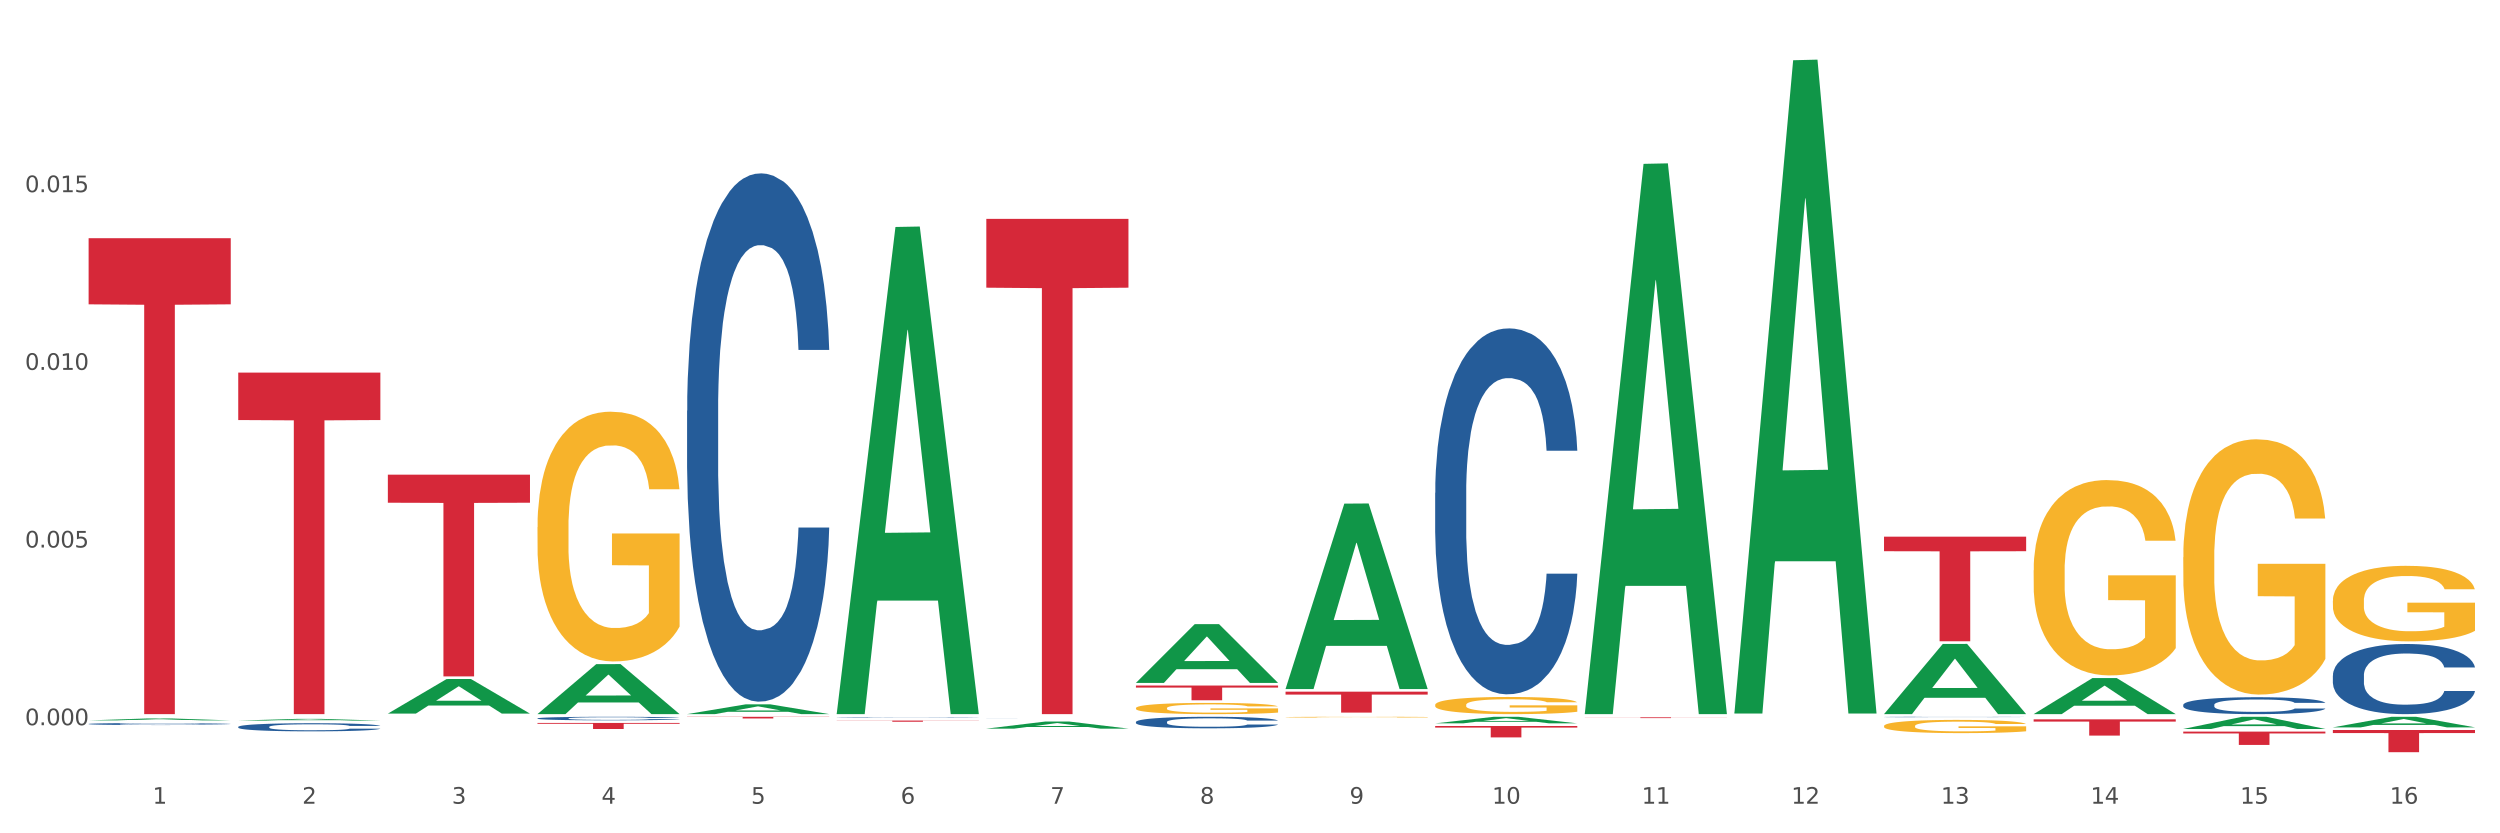 <?xml version="1.0" encoding="utf-8" standalone="no"?>
<!DOCTYPE svg PUBLIC "-//W3C//DTD SVG 1.1//EN"
  "http://www.w3.org/Graphics/SVG/1.1/DTD/svg11.dtd">
<svg xmlns:xlink="http://www.w3.org/1999/xlink" width="1080pt" height="360pt" viewBox="0 0 1080 360" xmlns="http://www.w3.org/2000/svg" version="1.1">
 <rect x="0" y="0" width="1080" height="360" fill="#333333" stroke="none"/>
 <defs>
  <style type="text/css">*{stroke-linejoin: round; stroke-linecap: butt}</style>
 </defs>
 <g id="figure_1">
  <g id="patch_1">
   <path d="M 0 360 
L 1080 360 
L 1080 0 
L 0 0 
z
" style="fill: #ffffff; stroke: #ffffff; stroke-linejoin: miter"/>
  </g>
  <g id="axes_1">
   <g id="matplotlib.axis_1">
    <g id="xtick_1">
     <g id="text_1">
      <!-- 1 -->
      <g style="fill: #4d4d4d" transform="translate(65.93 347.204) scale(0.096 -0.096)">
       <defs>
        <path id="DejaVuSans-31" d="M 794 531 
L 1825 531 
L 1825 4091 
L 703 3866 
L 703 4441 
L 1819 4666 
L 2450 4666 
L 2450 531 
L 3481 531 
L 3481 0 
L 794 0 
L 794 531 
z
" transform="scale(0.016)"/>
       </defs>
       <use xlink:href="#DejaVuSans-31"/>
      </g>
     </g>
    </g>
    <g id="xtick_2">
     <g id="text_2">
      <!-- 2 -->
      <g style="fill: #4d4d4d" transform="translate(130.565 347.204) scale(0.096 -0.096)">
       <defs>
        <path id="DejaVuSans-32" d="M 1228 531 
L 3431 531 
L 3431 0 
L 469 0 
L 469 531 
Q 828 903 1448 1529 
Q 2069 2156 2228 2338 
Q 2531 2678 2651 2914 
Q 2772 3150 2772 3378 
Q 2772 3750 2511 3984 
Q 2250 4219 1831 4219 
Q 1534 4219 1204 4116 
Q 875 4013 500 3803 
L 500 4441 
Q 881 4594 1212 4672 
Q 1544 4750 1819 4750 
Q 2544 4750 2975 4387 
Q 3406 4025 3406 3419 
Q 3406 3131 3298 2873 
Q 3191 2616 2906 2266 
Q 2828 2175 2409 1742 
Q 1991 1309 1228 531 
z
" transform="scale(0.016)"/>
       </defs>
       <use xlink:href="#DejaVuSans-32"/>
      </g>
     </g>
    </g>
    <g id="xtick_3">
     <g id="text_3">
      <!-- 3 -->
      <g style="fill: #4d4d4d" transform="translate(195.199 347.204) scale(0.096 -0.096)">
       <defs>
        <path id="DejaVuSans-33" d="M 2597 2516 
Q 3050 2419 3304 2112 
Q 3559 1806 3559 1356 
Q 3559 666 3084 287 
Q 2609 -91 1734 -91 
Q 1441 -91 1130 -33 
Q 819 25 488 141 
L 488 750 
Q 750 597 1062 519 
Q 1375 441 1716 441 
Q 2309 441 2620 675 
Q 2931 909 2931 1356 
Q 2931 1769 2642 2001 
Q 2353 2234 1838 2234 
L 1294 2234 
L 1294 2753 
L 1863 2753 
Q 2328 2753 2575 2939 
Q 2822 3125 2822 3475 
Q 2822 3834 2567 4026 
Q 2313 4219 1838 4219 
Q 1578 4219 1281 4162 
Q 984 4106 628 3988 
L 628 4550 
Q 988 4650 1302 4700 
Q 1616 4750 1894 4750 
Q 2613 4750 3031 4423 
Q 3450 4097 3450 3541 
Q 3450 3153 3228 2886 
Q 3006 2619 2597 2516 
z
" transform="scale(0.016)"/>
       </defs>
       <use xlink:href="#DejaVuSans-33"/>
      </g>
     </g>
    </g>
    <g id="xtick_4">
     <g id="text_4">
      <!-- 4 -->
      <g style="fill: #4d4d4d" transform="translate(259.833 347.204) scale(0.096 -0.096)">
       <defs>
        <path id="DejaVuSans-34" d="M 2419 4116 
L 825 1625 
L 2419 1625 
L 2419 4116 
z
M 2253 4666 
L 3047 4666 
L 3047 1625 
L 3713 1625 
L 3713 1100 
L 3047 1100 
L 3047 0 
L 2419 0 
L 2419 1100 
L 313 1100 
L 313 1709 
L 2253 4666 
z
" transform="scale(0.016)"/>
       </defs>
       <use xlink:href="#DejaVuSans-34"/>
      </g>
     </g>
    </g>
    <g id="xtick_5">
     <g id="text_5">
      <!-- 5 -->
      <g style="fill: #4d4d4d" transform="translate(324.467 347.204) scale(0.096 -0.096)">
       <defs>
        <path id="DejaVuSans-35" d="M 691 4666 
L 3169 4666 
L 3169 4134 
L 1269 4134 
L 1269 2991 
Q 1406 3038 1543 3061 
Q 1681 3084 1819 3084 
Q 2600 3084 3056 2656 
Q 3513 2228 3513 1497 
Q 3513 744 3044 326 
Q 2575 -91 1722 -91 
Q 1428 -91 1123 -41 
Q 819 9 494 109 
L 494 744 
Q 775 591 1075 516 
Q 1375 441 1709 441 
Q 2250 441 2565 725 
Q 2881 1009 2881 1497 
Q 2881 1984 2565 2268 
Q 2250 2553 1709 2553 
Q 1456 2553 1204 2497 
Q 953 2441 691 2322 
L 691 4666 
z
" transform="scale(0.016)"/>
       </defs>
       <use xlink:href="#DejaVuSans-35"/>
      </g>
     </g>
    </g>
    <g id="xtick_6">
     <g id="text_6">
      <!-- 6 -->
      <g style="fill: #4d4d4d" transform="translate(389.102 347.204) scale(0.096 -0.096)">
       <defs>
        <path id="DejaVuSans-36" d="M 2113 2584 
Q 1688 2584 1439 2293 
Q 1191 2003 1191 1497 
Q 1191 994 1439 701 
Q 1688 409 2113 409 
Q 2538 409 2786 701 
Q 3034 994 3034 1497 
Q 3034 2003 2786 2293 
Q 2538 2584 2113 2584 
z
M 3366 4563 
L 3366 3988 
Q 3128 4100 2886 4159 
Q 2644 4219 2406 4219 
Q 1781 4219 1451 3797 
Q 1122 3375 1075 2522 
Q 1259 2794 1537 2939 
Q 1816 3084 2150 3084 
Q 2853 3084 3261 2657 
Q 3669 2231 3669 1497 
Q 3669 778 3244 343 
Q 2819 -91 2113 -91 
Q 1303 -91 875 529 
Q 447 1150 447 2328 
Q 447 3434 972 4092 
Q 1497 4750 2381 4750 
Q 2619 4750 2861 4703 
Q 3103 4656 3366 4563 
z
" transform="scale(0.016)"/>
       </defs>
       <use xlink:href="#DejaVuSans-36"/>
      </g>
     </g>
    </g>
    <g id="xtick_7">
     <g id="text_7">
      <!-- 7 -->
      <g style="fill: #4d4d4d" transform="translate(453.736 347.204) scale(0.096 -0.096)">
       <defs>
        <path id="DejaVuSans-37" d="M 525 4666 
L 3525 4666 
L 3525 4397 
L 1831 0 
L 1172 0 
L 2766 4134 
L 525 4134 
L 525 4666 
z
" transform="scale(0.016)"/>
       </defs>
       <use xlink:href="#DejaVuSans-37"/>
      </g>
     </g>
    </g>
    <g id="xtick_8">
     <g id="text_8">
      <!-- 8 -->
      <g style="fill: #4d4d4d" transform="translate(518.37 347.204) scale(0.096 -0.096)">
       <defs>
        <path id="DejaVuSans-38" d="M 2034 2216 
Q 1584 2216 1326 1975 
Q 1069 1734 1069 1313 
Q 1069 891 1326 650 
Q 1584 409 2034 409 
Q 2484 409 2743 651 
Q 3003 894 3003 1313 
Q 3003 1734 2745 1975 
Q 2488 2216 2034 2216 
z
M 1403 2484 
Q 997 2584 770 2862 
Q 544 3141 544 3541 
Q 544 4100 942 4425 
Q 1341 4750 2034 4750 
Q 2731 4750 3128 4425 
Q 3525 4100 3525 3541 
Q 3525 3141 3298 2862 
Q 3072 2584 2669 2484 
Q 3125 2378 3379 2068 
Q 3634 1759 3634 1313 
Q 3634 634 3220 271 
Q 2806 -91 2034 -91 
Q 1263 -91 848 271 
Q 434 634 434 1313 
Q 434 1759 690 2068 
Q 947 2378 1403 2484 
z
M 1172 3481 
Q 1172 3119 1398 2916 
Q 1625 2713 2034 2713 
Q 2441 2713 2670 2916 
Q 2900 3119 2900 3481 
Q 2900 3844 2670 4047 
Q 2441 4250 2034 4250 
Q 1625 4250 1398 4047 
Q 1172 3844 1172 3481 
z
" transform="scale(0.016)"/>
       </defs>
       <use xlink:href="#DejaVuSans-38"/>
      </g>
     </g>
    </g>
    <g id="xtick_9">
     <g id="text_9">
      <!-- 9 -->
      <g style="fill: #4d4d4d" transform="translate(583.005 347.204) scale(0.096 -0.096)">
       <defs>
        <path id="DejaVuSans-39" d="M 703 97 
L 703 672 
Q 941 559 1184 500 
Q 1428 441 1663 441 
Q 2288 441 2617 861 
Q 2947 1281 2994 2138 
Q 2813 1869 2534 1725 
Q 2256 1581 1919 1581 
Q 1219 1581 811 2004 
Q 403 2428 403 3163 
Q 403 3881 828 4315 
Q 1253 4750 1959 4750 
Q 2769 4750 3195 4129 
Q 3622 3509 3622 2328 
Q 3622 1225 3098 567 
Q 2575 -91 1691 -91 
Q 1453 -91 1209 -44 
Q 966 3 703 97 
z
M 1959 2075 
Q 2384 2075 2632 2365 
Q 2881 2656 2881 3163 
Q 2881 3666 2632 3958 
Q 2384 4250 1959 4250 
Q 1534 4250 1286 3958 
Q 1038 3666 1038 3163 
Q 1038 2656 1286 2365 
Q 1534 2075 1959 2075 
z
" transform="scale(0.016)"/>
       </defs>
       <use xlink:href="#DejaVuSans-39"/>
      </g>
     </g>
    </g>
    <g id="xtick_10">
     <g id="text_10">
      <!-- 10 -->
      <g style="fill: #4d4d4d" transform="translate(644.585 347.204) scale(0.096 -0.096)">
       <defs>
        <path id="DejaVuSans-30" d="M 2034 4250 
Q 1547 4250 1301 3770 
Q 1056 3291 1056 2328 
Q 1056 1369 1301 889 
Q 1547 409 2034 409 
Q 2525 409 2770 889 
Q 3016 1369 3016 2328 
Q 3016 3291 2770 3770 
Q 2525 4250 2034 4250 
z
M 2034 4750 
Q 2819 4750 3233 4129 
Q 3647 3509 3647 2328 
Q 3647 1150 3233 529 
Q 2819 -91 2034 -91 
Q 1250 -91 836 529 
Q 422 1150 422 2328 
Q 422 3509 836 4129 
Q 1250 4750 2034 4750 
z
" transform="scale(0.016)"/>
       </defs>
       <use xlink:href="#DejaVuSans-31"/>
       <use xlink:href="#DejaVuSans-30" transform="translate(63.623 0)"/>
      </g>
     </g>
    </g>
    <g id="xtick_11">
     <g id="text_11">
      <!-- 11 -->
      <g style="fill: #4d4d4d" transform="translate(709.219 347.204) scale(0.096 -0.096)">
       <use xlink:href="#DejaVuSans-31"/>
       <use xlink:href="#DejaVuSans-31" transform="translate(63.623 0)"/>
      </g>
     </g>
    </g>
    <g id="xtick_12">
     <g id="text_12">
      <!-- 12 -->
      <g style="fill: #4d4d4d" transform="translate(773.854 347.204) scale(0.096 -0.096)">
       <use xlink:href="#DejaVuSans-31"/>
       <use xlink:href="#DejaVuSans-32" transform="translate(63.623 0)"/>
      </g>
     </g>
    </g>
    <g id="xtick_13">
     <g id="text_13">
      <!-- 13 -->
      <g style="fill: #4d4d4d" transform="translate(838.488 347.204) scale(0.096 -0.096)">
       <use xlink:href="#DejaVuSans-31"/>
       <use xlink:href="#DejaVuSans-33" transform="translate(63.623 0)"/>
      </g>
     </g>
    </g>
    <g id="xtick_14">
     <g id="text_14">
      <!-- 14 -->
      <g style="fill: #4d4d4d" transform="translate(903.122 347.204) scale(0.096 -0.096)">
       <use xlink:href="#DejaVuSans-31"/>
       <use xlink:href="#DejaVuSans-34" transform="translate(63.623 0)"/>
      </g>
     </g>
    </g>
    <g id="xtick_15">
     <g id="text_15">
      <!-- 15 -->
      <g style="fill: #4d4d4d" transform="translate(967.756 347.204) scale(0.096 -0.096)">
       <use xlink:href="#DejaVuSans-31"/>
       <use xlink:href="#DejaVuSans-35" transform="translate(63.623 0)"/>
      </g>
     </g>
    </g>
    <g id="xtick_16">
     <g id="text_16">
      <!-- 16 -->
      <g style="fill: #4d4d4d" transform="translate(1032.391 347.204) scale(0.096 -0.096)">
       <use xlink:href="#DejaVuSans-31"/>
       <use xlink:href="#DejaVuSans-36" transform="translate(63.623 0)"/>
      </g>
     </g>
    </g>
    <g id="xtick_17"/>
    <g id="xtick_18"/>
    <g id="xtick_19"/>
    <g id="xtick_20"/>
    <g id="xtick_21"/>
    <g id="xtick_22"/>
    <g id="xtick_23"/>
    <g id="xtick_24"/>
    <g id="xtick_25"/>
    <g id="xtick_26"/>
    <g id="xtick_27"/>
    <g id="xtick_28"/>
    <g id="xtick_29"/>
    <g id="xtick_30"/>
    <g id="xtick_31"/>
   </g>
   <g id="matplotlib.axis_2">
    <g id="ytick_1">
     <g id="text_17">
      <!-- 0.000 -->
      <g style="fill: #4d4d4d" transform="translate(10.8 313.293) scale(0.096 -0.096)">
       <defs>
        <path id="DejaVuSans-2e" d="M 684 794 
L 1344 794 
L 1344 0 
L 684 0 
L 684 794 
z
" transform="scale(0.016)"/>
       </defs>
       <use xlink:href="#DejaVuSans-30"/>
       <use xlink:href="#DejaVuSans-2e" transform="translate(63.623 0)"/>
       <use xlink:href="#DejaVuSans-30" transform="translate(95.41 0)"/>
       <use xlink:href="#DejaVuSans-30" transform="translate(159.033 0)"/>
       <use xlink:href="#DejaVuSans-30" transform="translate(222.656 0)"/>
      </g>
     </g>
    </g>
    <g id="ytick_2">
     <g id="text_18">
      <!-- 0.005 -->
      <g style="fill: #4d4d4d" transform="translate(10.8 236.535) scale(0.096 -0.096)">
       <use xlink:href="#DejaVuSans-30"/>
       <use xlink:href="#DejaVuSans-2e" transform="translate(63.623 0)"/>
       <use xlink:href="#DejaVuSans-30" transform="translate(95.41 0)"/>
       <use xlink:href="#DejaVuSans-30" transform="translate(159.033 0)"/>
       <use xlink:href="#DejaVuSans-35" transform="translate(222.656 0)"/>
      </g>
     </g>
    </g>
    <g id="ytick_3">
     <g id="text_19">
      <!-- 0.010 -->
      <g style="fill: #4d4d4d" transform="translate(10.8 159.776) scale(0.096 -0.096)">
       <use xlink:href="#DejaVuSans-30"/>
       <use xlink:href="#DejaVuSans-2e" transform="translate(63.623 0)"/>
       <use xlink:href="#DejaVuSans-30" transform="translate(95.41 0)"/>
       <use xlink:href="#DejaVuSans-31" transform="translate(159.033 0)"/>
       <use xlink:href="#DejaVuSans-30" transform="translate(222.656 0)"/>
      </g>
     </g>
    </g>
    <g id="ytick_4">
     <g id="text_20">
      <!-- 0.015 -->
      <g style="fill: #4d4d4d" transform="translate(10.8 83.018) scale(0.096 -0.096)">
       <use xlink:href="#DejaVuSans-30"/>
       <use xlink:href="#DejaVuSans-2e" transform="translate(63.623 0)"/>
       <use xlink:href="#DejaVuSans-30" transform="translate(95.41 0)"/>
       <use xlink:href="#DejaVuSans-31" transform="translate(159.033 0)"/>
       <use xlink:href="#DejaVuSans-35" transform="translate(222.656 0)"/>
      </g>
     </g>
    </g>
    <g id="ytick_5"/>
    <g id="ytick_6"/>
    <g id="ytick_7"/>
    <g id="ytick_8"/>
   </g>
   <g id="PolyCollection_1">
    <path d="M 38.283 311.215 
L 38.346 311.214 
L 63.667 310.372 
L 74.175 310.371 
L 99.686 311.216 
L 87.532 311.216 
L 82.024 311.019 
L 55.881 311.019 
L 55.691 311.023 
L 50.374 311.216 
L 38.283 311.216 
L 38.283 311.215 
L 59.173 310.902 
L 78.733 310.901 
L 69.048 310.551 
L 68.921 310.55 
L 68.794 310.552 
L 59.109 310.901 
L 59.173 310.902 
L 38.283 311.215 
z
" clip-path="url(#pce05e7f5fc)" style="fill: #109648"/>
    <path d="M 619.992 304.517 
L 620.064 304.51 
L 620.064 304.266 
L 620.209 304.056 
L 620.934 303.548 
L 622.021 303.127 
L 622.819 302.904 
L 623.616 302.721 
L 624.559 302.538 
L 625.719 302.348 
L 627.821 302.07 
L 629.126 301.928 
L 630.721 301.778 
L 633.621 301.562 
L 635.723 301.44 
L 637.898 301.338 
L 641.45 301.216 
L 643.77 301.162 
L 646.235 301.121 
L 649.207 301.094 
L 651.454 301.087 
L 656.384 301.107 
L 660.588 301.168 
L 662.618 301.216 
L 665.228 301.297 
L 666.605 301.351 
L 668.853 301.46 
L 671.173 301.602 
L 672.767 301.724 
L 675.16 301.955 
L 676.972 302.185 
L 678.639 302.47 
L 679.509 302.667 
L 680.162 302.85 
L 680.742 303.06 
L 681.322 303.392 
L 668.273 303.392 
L 667.765 303.155 
L 666.968 302.931 
L 665.808 302.714 
L 664.793 302.578 
L 663.053 302.409 
L 661.458 302.3 
L 659.791 302.219 
L 657.761 302.151 
L 656.166 302.117 
L 653.919 302.09 
L 649.497 302.097 
L 646.525 302.151 
L 644.495 302.219 
L 643.19 302.28 
L 642.03 302.348 
L 640.725 302.443 
L 639.203 302.585 
L 638.115 302.714 
L 637.028 302.877 
L 636.158 303.039 
L 635.36 303.229 
L 634.708 303.433 
L 634.201 303.643 
L 633.766 303.9 
L 633.403 304.327 
L 633.403 305.256 
L 633.548 305.466 
L 633.911 305.744 
L 634.346 305.954 
L 635.07 306.205 
L 635.723 306.375 
L 636.955 306.619 
L 638.333 306.822 
L 639.42 306.951 
L 640.508 307.059 
L 642.392 307.208 
L 644.495 307.33 
L 646.307 307.405 
L 648.772 307.473 
L 650.439 307.5 
L 651.889 307.513 
L 655.441 307.513 
L 657.979 307.493 
L 660.806 307.446 
L 662.981 307.385 
L 664.793 307.31 
L 666.823 307.188 
L 668.128 307.073 
L 668.128 305.656 
L 652.179 305.649 
L 652.179 304.707 
L 681.394 304.707 
L 681.394 307.473 
L 680.162 307.615 
L 678.784 307.744 
L 677.335 307.859 
L 675.16 308.002 
L 672.55 308.137 
L 670.23 308.232 
L 667.765 308.313 
L 664.866 308.388 
L 661.096 308.456 
L 658.776 308.483 
L 655.876 308.503 
L 652.469 308.51 
L 649.497 308.496 
L 646.597 308.463 
L 643.552 308.402 
L 640.58 308.313 
L 638.333 308.225 
L 636.085 308.117 
L 633.693 307.974 
L 631.808 307.839 
L 630.358 307.717 
L 628.763 307.561 
L 627.024 307.358 
L 625.719 307.175 
L 624.559 306.985 
L 623.326 306.741 
L 622.456 306.531 
L 621.587 306.266 
L 621.079 306.07 
L 620.499 305.765 
L 620.064 305.337 
L 619.992 304.517 
z
" clip-path="url(#pce05e7f5fc)" style="fill: #f7b32b"/>
    <path d="M 813.895 313.634 
L 813.967 313.629 
L 813.967 313.441 
L 814.112 313.279 
L 814.837 312.888 
L 815.924 312.564 
L 816.722 312.392 
L 817.519 312.251 
L 818.462 312.11 
L 819.622 311.964 
L 821.724 311.75 
L 823.029 311.64 
L 824.624 311.526 
L 827.523 311.359 
L 829.626 311.265 
L 831.801 311.186 
L 835.353 311.092 
L 837.673 311.051 
L 840.137 311.019 
L 843.11 310.998 
L 845.357 310.993 
L 850.287 311.009 
L 854.491 311.056 
L 856.521 311.092 
L 859.131 311.155 
L 860.508 311.197 
L 862.756 311.28 
L 865.075 311.39 
L 866.67 311.484 
L 869.063 311.661 
L 870.875 311.839 
L 872.542 312.058 
L 873.412 312.209 
L 874.065 312.35 
L 874.645 312.512 
L 875.225 312.768 
L 862.176 312.768 
L 861.668 312.585 
L 860.871 312.413 
L 859.711 312.246 
L 858.696 312.142 
L 856.956 312.011 
L 855.361 311.928 
L 853.694 311.865 
L 851.664 311.813 
L 850.069 311.787 
L 847.822 311.766 
L 843.4 311.771 
L 840.427 311.813 
L 838.398 311.865 
L 837.093 311.912 
L 835.933 311.964 
L 834.628 312.037 
L 833.105 312.147 
L 832.018 312.246 
L 830.931 312.371 
L 830.061 312.496 
L 829.263 312.643 
L 828.611 312.799 
L 828.103 312.961 
L 827.668 313.159 
L 827.306 313.488 
L 827.306 314.203 
L 827.451 314.365 
L 827.813 314.579 
L 828.248 314.741 
L 828.973 314.934 
L 829.626 315.064 
L 830.858 315.252 
L 832.236 315.409 
L 833.323 315.508 
L 834.41 315.592 
L 836.295 315.706 
L 838.398 315.8 
L 840.21 315.858 
L 842.675 315.91 
L 844.342 315.931 
L 845.792 315.941 
L 849.344 315.941 
L 851.881 315.926 
L 854.709 315.889 
L 856.884 315.842 
L 858.696 315.785 
L 860.726 315.691 
L 862.031 315.602 
L 862.031 314.511 
L 846.082 314.506 
L 846.082 313.78 
L 875.297 313.78 
L 875.297 315.91 
L 874.065 316.02 
L 872.687 316.119 
L 871.237 316.208 
L 869.063 316.317 
L 866.453 316.422 
L 864.133 316.495 
L 861.668 316.557 
L 858.768 316.615 
L 854.999 316.667 
L 852.679 316.688 
L 849.779 316.703 
L 846.372 316.709 
L 843.4 316.698 
L 840.5 316.672 
L 837.455 316.625 
L 834.483 316.557 
L 832.236 316.489 
L 829.988 316.406 
L 827.596 316.296 
L 825.711 316.192 
L 824.261 316.098 
L 822.666 315.978 
L 820.926 315.821 
L 819.622 315.68 
L 818.462 315.534 
L 817.229 315.346 
L 816.359 315.184 
L 815.489 314.981 
L 814.982 314.83 
L 814.402 314.595 
L 813.967 314.266 
L 813.895 313.634 
z
" clip-path="url(#pce05e7f5fc)" style="fill: #f7b32b"/>
    <path d="M 878.529 246.387 
L 878.601 246.31 
L 878.601 243.535 
L 878.746 241.146 
L 879.471 235.365 
L 880.559 230.586 
L 881.356 228.043 
L 882.154 225.962 
L 883.096 223.881 
L 884.256 221.723 
L 886.358 218.563 
L 887.663 216.944 
L 889.258 215.249 
L 892.158 212.782 
L 894.26 211.395 
L 896.435 210.239 
L 899.987 208.851 
L 902.307 208.235 
L 904.772 207.772 
L 907.744 207.464 
L 909.991 207.387 
L 914.921 207.618 
L 919.126 208.312 
L 921.155 208.851 
L 923.765 209.776 
L 925.143 210.393 
L 927.39 211.626 
L 929.71 213.245 
L 931.305 214.632 
L 933.697 217.253 
L 935.509 219.873 
L 937.177 223.11 
L 938.047 225.345 
L 938.699 227.426 
L 939.279 229.816 
L 939.859 233.592 
L 926.81 233.592 
L 926.303 230.895 
L 925.505 228.351 
L 924.345 225.885 
L 923.33 224.343 
L 921.59 222.417 
L 919.996 221.183 
L 918.328 220.258 
L 916.298 219.488 
L 914.703 219.102 
L 912.456 218.794 
L 908.034 218.871 
L 905.062 219.488 
L 903.032 220.258 
L 901.727 220.952 
L 900.567 221.723 
L 899.262 222.802 
L 897.74 224.42 
L 896.652 225.885 
L 895.565 227.735 
L 894.695 229.584 
L 893.898 231.743 
L 893.245 234.055 
L 892.738 236.444 
L 892.303 239.373 
L 891.94 244.229 
L 891.94 254.788 
L 892.085 257.177 
L 892.448 260.337 
L 892.883 262.726 
L 893.608 265.578 
L 894.26 267.505 
L 895.492 270.28 
L 896.87 272.592 
L 897.957 274.056 
L 899.045 275.289 
L 900.93 276.985 
L 903.032 278.372 
L 904.844 279.22 
L 907.309 279.991 
L 908.976 280.299 
L 910.426 280.453 
L 913.978 280.453 
L 916.516 280.222 
L 919.343 279.683 
L 921.518 278.989 
L 923.33 278.141 
L 925.36 276.754 
L 926.665 275.444 
L 926.665 259.335 
L 910.716 259.258 
L 910.716 248.545 
L 939.931 248.545 
L 939.931 279.991 
L 938.699 281.61 
L 937.322 283.074 
L 935.872 284.384 
L 933.697 286.003 
L 931.087 287.544 
L 928.767 288.623 
L 926.303 289.548 
L 923.403 290.396 
L 919.633 291.167 
L 917.313 291.475 
L 914.413 291.706 
L 911.006 291.783 
L 908.034 291.629 
L 905.134 291.244 
L 902.089 290.55 
L 899.117 289.548 
L 896.87 288.546 
L 894.623 287.313 
L 892.23 285.695 
L 890.345 284.153 
L 888.895 282.766 
L 887.301 280.993 
L 885.561 278.681 
L 884.256 276.6 
L 883.096 274.442 
L 881.864 271.667 
L 880.994 269.278 
L 880.124 266.272 
L 879.616 264.037 
L 879.036 260.568 
L 878.601 255.713 
L 878.529 246.387 
z
" clip-path="url(#pce05e7f5fc)" style="fill: #f7b32b"/>
    <path d="M 943.163 240.735 
L 943.236 240.635 
L 943.236 237.009 
L 943.381 233.886 
L 944.106 226.332 
L 945.193 220.087 
L 945.99 216.763 
L 946.788 214.044 
L 947.73 211.324 
L 948.89 208.504 
L 950.992 204.374 
L 952.297 202.259 
L 953.892 200.043 
L 956.792 196.82 
L 958.894 195.007 
L 961.069 193.496 
L 964.621 191.683 
L 966.941 190.877 
L 969.406 190.273 
L 972.378 189.87 
L 974.626 189.769 
L 979.555 190.072 
L 983.76 190.978 
L 985.79 191.683 
L 988.4 192.892 
L 989.777 193.698 
L 992.024 195.309 
L 994.344 197.424 
L 995.939 199.237 
L 998.331 202.662 
L 1000.144 206.087 
L 1001.811 210.317 
L 1002.681 213.238 
L 1003.333 215.957 
L 1003.913 219.08 
L 1004.493 224.015 
L 991.444 224.015 
L 990.937 220.49 
L 990.139 217.166 
L 988.979 213.943 
L 987.965 211.929 
L 986.225 209.41 
L 984.63 207.799 
L 982.962 206.59 
L 980.933 205.583 
L 979.338 205.079 
L 977.09 204.676 
L 972.668 204.777 
L 969.696 205.583 
L 967.666 206.59 
L 966.361 207.497 
L 965.201 208.504 
L 963.896 209.914 
L 962.374 212.029 
L 961.287 213.943 
L 960.199 216.36 
L 959.329 218.778 
L 958.532 221.598 
L 957.879 224.62 
L 957.372 227.742 
L 956.937 231.57 
L 956.575 237.915 
L 956.575 251.714 
L 956.72 254.837 
L 957.082 258.966 
L 957.517 262.089 
L 958.242 265.816 
L 958.894 268.334 
L 960.127 271.96 
L 961.504 274.981 
L 962.592 276.895 
L 963.679 278.507 
L 965.564 280.723 
L 967.666 282.536 
L 969.479 283.644 
L 971.943 284.651 
L 973.611 285.054 
L 975.061 285.255 
L 978.613 285.255 
L 981.15 284.953 
L 983.977 284.248 
L 986.152 283.341 
L 987.965 282.233 
L 989.994 280.42 
L 991.299 278.708 
L 991.299 257.657 
L 975.351 257.556 
L 975.351 243.556 
L 1004.566 243.556 
L 1004.566 284.651 
L 1003.333 286.766 
L 1001.956 288.68 
L 1000.506 290.392 
L 998.331 292.507 
L 995.721 294.522 
L 993.402 295.932 
L 990.937 297.14 
L 988.037 298.248 
L 984.267 299.256 
L 981.948 299.659 
L 979.048 299.961 
L 975.641 300.061 
L 972.668 299.86 
L 969.768 299.356 
L 966.724 298.45 
L 963.751 297.14 
L 961.504 295.831 
L 959.257 294.219 
L 956.865 292.104 
L 954.98 290.09 
L 953.53 288.277 
L 951.935 285.96 
L 950.195 282.938 
L 948.89 280.219 
L 947.73 277.399 
L 946.498 273.773 
L 945.628 270.65 
L 944.758 266.722 
L 944.251 263.801 
L 943.671 259.268 
L 943.236 252.923 
L 943.163 240.735 
z
" clip-path="url(#pce05e7f5fc)" style="fill: #f7b32b"/>
    <path d="M 1007.797 259.515 
L 1007.87 259.486 
L 1007.87 258.413 
L 1008.015 257.489 
L 1008.74 255.253 
L 1009.827 253.405 
L 1010.625 252.421 
L 1011.422 251.616 
L 1012.365 250.812 
L 1013.524 249.977 
L 1015.627 248.755 
L 1016.932 248.129 
L 1018.527 247.473 
L 1021.426 246.519 
L 1023.529 245.983 
L 1025.703 245.536 
L 1029.256 244.999 
L 1031.576 244.761 
L 1034.04 244.582 
L 1037.013 244.463 
L 1039.26 244.433 
L 1044.19 244.522 
L 1048.394 244.791 
L 1050.424 244.999 
L 1053.034 245.357 
L 1054.411 245.595 
L 1056.659 246.072 
L 1058.978 246.698 
L 1060.573 247.235 
L 1062.966 248.248 
L 1064.778 249.262 
L 1066.445 250.514 
L 1067.315 251.378 
L 1067.968 252.183 
L 1068.548 253.107 
L 1069.128 254.567 
L 1056.079 254.567 
L 1055.571 253.524 
L 1054.774 252.54 
L 1053.614 251.587 
L 1052.599 250.99 
L 1050.859 250.245 
L 1049.264 249.768 
L 1047.597 249.411 
L 1045.567 249.113 
L 1043.972 248.964 
L 1041.725 248.844 
L 1037.303 248.874 
L 1034.33 249.113 
L 1032.3 249.411 
L 1030.996 249.679 
L 1029.836 249.977 
L 1028.531 250.394 
L 1027.008 251.02 
L 1025.921 251.587 
L 1024.834 252.302 
L 1023.964 253.017 
L 1023.166 253.852 
L 1022.514 254.746 
L 1022.006 255.67 
L 1021.571 256.803 
L 1021.209 258.681 
L 1021.209 262.764 
L 1021.354 263.689 
L 1021.716 264.911 
L 1022.151 265.835 
L 1022.876 266.938 
L 1023.529 267.683 
L 1024.761 268.756 
L 1026.138 269.65 
L 1027.226 270.216 
L 1028.313 270.693 
L 1030.198 271.349 
L 1032.3 271.886 
L 1034.113 272.214 
L 1036.578 272.512 
L 1038.245 272.631 
L 1039.695 272.69 
L 1043.247 272.69 
L 1045.784 272.601 
L 1048.612 272.392 
L 1050.786 272.124 
L 1052.599 271.796 
L 1054.629 271.26 
L 1055.934 270.753 
L 1055.934 264.523 
L 1039.985 264.493 
L 1039.985 260.35 
L 1069.2 260.35 
L 1069.2 272.512 
L 1067.968 273.138 
L 1066.59 273.704 
L 1065.14 274.211 
L 1062.966 274.837 
L 1060.356 275.433 
L 1058.036 275.85 
L 1055.571 276.208 
L 1052.671 276.536 
L 1048.902 276.834 
L 1046.582 276.953 
L 1043.682 277.042 
L 1040.275 277.072 
L 1037.303 277.013 
L 1034.403 276.863 
L 1031.358 276.595 
L 1028.386 276.208 
L 1026.138 275.82 
L 1023.891 275.343 
L 1021.499 274.717 
L 1019.614 274.121 
L 1018.164 273.585 
L 1016.569 272.899 
L 1014.829 272.005 
L 1013.524 271.2 
L 1012.365 270.365 
L 1011.132 269.292 
L 1010.262 268.368 
L 1009.392 267.206 
L 1008.885 266.341 
L 1008.305 265 
L 1007.87 263.122 
L 1007.797 259.515 
z
" clip-path="url(#pce05e7f5fc)" style="fill: #f7b32b"/>
    <path d="M 943.163 304.483 
L 943.236 304.476 
L 943.236 304.289 
L 943.453 304.035 
L 944.252 303.568 
L 945.268 303.214 
L 947.01 302.8 
L 947.953 302.626 
L 949.187 302.433 
L 951.728 302.119 
L 954.631 301.851 
L 956.663 301.705 
L 958.187 301.611 
L 961.598 301.444 
L 963.558 301.371 
L 965.59 301.311 
L 967.332 301.27 
L 970.235 301.224 
L 972.558 301.204 
L 975.243 301.197 
L 977.493 301.204 
L 980.469 301.23 
L 984.824 301.311 
L 986.493 301.357 
L 988.743 301.437 
L 991.066 301.544 
L 992.953 301.651 
L 995.13 301.805 
L 997.38 302.005 
L 999.558 302.259 
L 1001.082 302.493 
L 1002.316 302.74 
L 1003.404 303.04 
L 1004.203 303.368 
L 1004.566 303.641 
L 991.284 303.641 
L 990.921 303.394 
L 990.195 303.127 
L 989.469 302.947 
L 988.671 302.8 
L 987.437 302.633 
L 986.348 302.526 
L 984.534 302.399 
L 982.864 302.319 
L 981.485 302.272 
L 979.816 302.232 
L 976.26 302.192 
L 973.719 302.192 
L 972.122 302.205 
L 970.163 302.239 
L 968.494 302.286 
L 966.534 302.366 
L 965.01 302.453 
L 963.485 302.566 
L 962.615 302.646 
L 961.308 302.793 
L 960.437 302.913 
L 959.276 303.12 
L 958.623 303.267 
L 957.461 303.648 
L 956.953 303.929 
L 956.736 304.122 
L 956.59 304.336 
L 956.59 305.378 
L 957.026 305.845 
L 957.389 306.046 
L 957.969 306.273 
L 959.058 306.567 
L 960.655 306.854 
L 962.324 307.061 
L 963.703 307.188 
L 965.01 307.281 
L 966.316 307.355 
L 967.913 307.421 
L 969.219 307.461 
L 971.179 307.502 
L 973.502 307.522 
L 975.316 307.522 
L 979.018 307.488 
L 980.687 307.455 
L 982.284 307.408 
L 984.026 307.335 
L 985.405 307.254 
L 986.203 307.194 
L 987.509 307.067 
L 988.526 306.934 
L 989.397 306.78 
L 989.977 306.647 
L 990.63 306.446 
L 991.138 306.219 
L 991.284 306.099 
L 1004.566 306.099 
L 1004.275 306.339 
L 1003.767 306.573 
L 1002.751 306.887 
L 1001.953 307.067 
L 1000.719 307.288 
L 999.413 307.475 
L 997.598 307.682 
L 995.929 307.835 
L 994.187 307.969 
L 992.3 308.089 
L 988.888 308.256 
L 987.655 308.303 
L 985.042 308.383 
L 983.009 308.43 
L 980.034 308.477 
L 976.985 308.503 
L 973.792 308.51 
L 970.961 308.497 
L 967.84 308.457 
L 965.881 308.417 
L 963.703 308.356 
L 961.163 308.263 
L 958.768 308.149 
L 956.518 308.016 
L 954.413 307.862 
L 952.453 307.689 
L 949.913 307.401 
L 948.026 307.121 
L 946.647 306.86 
L 945.703 306.64 
L 944.76 306.36 
L 944.252 306.166 
L 943.453 305.698 
L 943.163 305.264 
L 943.163 304.483 
z
" clip-path="url(#pce05e7f5fc)" style="fill: #255c99"/>
    <path d="M 1007.797 315.358 
L 1069.2 315.358 
L 1069.2 316.691 
L 1045.046 316.7 
L 1045.046 324.95 
L 1031.806 324.95 
L 1031.806 316.7 
L 1007.797 316.691 
L 1007.797 315.367 
L 1007.797 315.358 
z
" clip-path="url(#pce05e7f5fc)" style="fill: #d62839"/>
    <path d="M 943.163 316.052 
L 1004.566 316.052 
L 1004.566 316.853 
L 980.412 316.859 
L 980.412 321.814 
L 967.171 321.814 
L 967.171 316.859 
L 943.163 316.853 
L 943.163 316.058 
L 943.163 316.052 
z
" clip-path="url(#pce05e7f5fc)" style="fill: #d62839"/>
    <path d="M 878.529 310.764 
L 939.931 310.764 
L 939.931 311.739 
L 915.778 311.745 
L 915.778 317.781 
L 902.537 317.781 
L 902.537 311.745 
L 878.529 311.739 
L 878.529 310.77 
L 878.529 310.764 
z
" clip-path="url(#pce05e7f5fc)" style="fill: #d62839"/>
    <path d="M 813.895 231.847 
L 875.297 231.847 
L 875.297 238.125 
L 851.143 238.168 
L 851.143 277.027 
L 837.903 277.027 
L 837.903 238.168 
L 813.895 238.125 
L 813.895 231.889 
L 813.895 231.847 
z
" clip-path="url(#pce05e7f5fc)" style="fill: #d62839"/>
    <path d="M 684.626 309.88 
L 746.029 309.88 
L 746.029 309.927 
L 721.875 309.927 
L 721.875 310.22 
L 708.634 310.22 
L 708.634 309.927 
L 684.626 309.927 
L 684.626 309.88 
L 684.626 309.88 
z
" clip-path="url(#pce05e7f5fc)" style="fill: #d62839"/>
    <path d="M 619.992 313.625 
L 681.394 313.625 
L 681.394 314.31 
L 657.241 314.315 
L 657.241 318.554 
L 644 318.554 
L 644 314.315 
L 619.992 314.31 
L 619.992 313.63 
L 619.992 313.625 
z
" clip-path="url(#pce05e7f5fc)" style="fill: #d62839"/>
    <path d="M 555.357 298.808 
L 616.76 298.808 
L 616.76 300.064 
L 592.606 300.073 
L 592.606 307.844 
L 579.365 307.844 
L 579.365 300.073 
L 555.357 300.064 
L 555.357 298.817 
L 555.357 298.808 
z
" clip-path="url(#pce05e7f5fc)" style="fill: #d62839"/>
    <path d="M 490.723 296.159 
L 552.126 296.159 
L 552.126 297.043 
L 527.972 297.049 
L 527.972 302.519 
L 514.731 302.519 
L 514.731 297.049 
L 490.723 297.043 
L 490.723 296.165 
L 490.723 296.159 
z
" clip-path="url(#pce05e7f5fc)" style="fill: #d62839"/>
    <path d="M 555.357 309.814 
L 555.43 309.814 
L 555.43 309.802 
L 555.575 309.792 
L 556.3 309.767 
L 557.387 309.746 
L 558.185 309.735 
L 558.982 309.726 
L 559.924 309.717 
L 561.084 309.708 
L 563.187 309.694 
L 564.492 309.687 
L 566.086 309.68 
L 568.986 309.669 
L 571.089 309.663 
L 573.263 309.658 
L 576.816 309.652 
L 579.135 309.649 
L 581.6 309.647 
L 584.573 309.646 
L 586.82 309.646 
L 591.749 309.647 
L 595.954 309.65 
L 597.984 309.652 
L 600.594 309.656 
L 601.971 309.659 
L 604.218 309.664 
L 606.538 309.671 
L 608.133 309.677 
L 610.525 309.688 
L 612.338 309.7 
L 614.005 309.714 
L 614.875 309.723 
L 615.528 309.732 
L 616.107 309.743 
L 616.687 309.759 
L 603.638 309.759 
L 603.131 309.747 
L 602.334 309.736 
L 601.174 309.726 
L 600.159 309.719 
L 598.419 309.711 
L 596.824 309.705 
L 595.157 309.701 
L 593.127 309.698 
L 591.532 309.696 
L 589.285 309.695 
L 584.862 309.695 
L 581.89 309.698 
L 579.86 309.701 
L 578.555 309.704 
L 577.396 309.708 
L 576.091 309.712 
L 574.568 309.719 
L 573.481 309.726 
L 572.393 309.734 
L 571.524 309.742 
L 570.726 309.751 
L 570.074 309.761 
L 569.566 309.771 
L 569.131 309.784 
L 568.769 309.805 
L 568.769 309.851 
L 568.914 309.861 
L 569.276 309.875 
L 569.711 309.885 
L 570.436 309.898 
L 571.089 309.906 
L 572.321 309.918 
L 573.698 309.928 
L 574.786 309.934 
L 575.873 309.94 
L 577.758 309.947 
L 579.86 309.953 
L 581.673 309.957 
L 584.138 309.96 
L 585.805 309.961 
L 587.255 309.962 
L 590.807 309.962 
L 593.344 309.961 
L 596.172 309.959 
L 598.346 309.956 
L 600.159 309.952 
L 602.189 309.946 
L 603.494 309.94 
L 603.494 309.871 
L 587.545 309.87 
L 587.545 309.824 
L 616.76 309.824 
L 616.76 309.96 
L 615.528 309.967 
L 614.15 309.973 
L 612.7 309.979 
L 610.525 309.986 
L 607.916 309.993 
L 605.596 309.997 
L 603.131 310.001 
L 600.231 310.005 
L 596.462 310.008 
L 594.142 310.01 
L 591.242 310.011 
L 587.835 310.011 
L 584.862 310.01 
L 581.963 310.009 
L 578.918 310.006 
L 575.946 310.001 
L 573.698 309.997 
L 571.451 309.992 
L 569.059 309.985 
L 567.174 309.978 
L 565.724 309.972 
L 564.129 309.964 
L 562.389 309.954 
L 561.084 309.945 
L 559.924 309.936 
L 558.692 309.924 
L 557.822 309.914 
L 556.952 309.901 
L 556.445 309.891 
L 555.865 309.876 
L 555.43 309.855 
L 555.357 309.814 
z
" clip-path="url(#pce05e7f5fc)" style="fill: #f7b32b"/>
    <path d="M 426.089 94.547 
L 487.491 94.547 
L 487.491 124.28 
L 463.338 124.481 
L 463.338 308.51 
L 450.097 308.51 
L 450.097 124.481 
L 426.089 124.28 
L 426.089 94.747 
L 426.089 94.547 
z
" clip-path="url(#pce05e7f5fc)" style="fill: #d62839"/>
    <path d="M 296.82 309.646 
L 358.223 309.646 
L 358.223 309.749 
L 334.069 309.75 
L 334.069 310.391 
L 320.828 310.391 
L 320.828 309.75 
L 296.82 309.749 
L 296.82 309.646 
L 296.82 309.646 
z
" clip-path="url(#pce05e7f5fc)" style="fill: #d62839"/>
    <path d="M 232.186 312.317 
L 293.588 312.317 
L 293.588 312.679 
L 269.435 312.681 
L 269.435 314.918 
L 256.194 314.918 
L 256.194 312.681 
L 232.186 312.679 
L 232.186 312.32 
L 232.186 312.317 
z
" clip-path="url(#pce05e7f5fc)" style="fill: #d62839"/>
    <path d="M 167.552 205.07 
L 228.954 205.07 
L 228.954 217.177 
L 204.801 217.259 
L 204.801 292.194 
L 191.56 292.194 
L 191.56 217.259 
L 167.552 217.177 
L 167.552 205.151 
L 167.552 205.07 
z
" clip-path="url(#pce05e7f5fc)" style="fill: #d62839"/>
    <path d="M 102.917 160.95 
L 164.32 160.95 
L 164.32 181.456 
L 140.166 181.594 
L 140.166 308.51 
L 126.925 308.51 
L 126.925 181.594 
L 102.917 181.456 
L 102.917 161.088 
L 102.917 160.95 
z
" clip-path="url(#pce05e7f5fc)" style="fill: #d62839"/>
    <path d="M 38.283 102.894 
L 99.686 102.894 
L 99.686 131.468 
L 75.532 131.661 
L 75.532 308.51 
L 62.291 308.51 
L 62.291 131.661 
L 38.283 131.468 
L 38.283 103.087 
L 38.283 102.894 
z
" clip-path="url(#pce05e7f5fc)" style="fill: #d62839"/>
    <path d="M 38.283 312.741 
L 38.356 312.74 
L 38.356 312.718 
L 38.573 312.688 
L 39.372 312.632 
L 40.388 312.591 
L 42.13 312.542 
L 43.073 312.521 
L 44.307 312.498 
L 46.847 312.461 
L 49.751 312.429 
L 51.783 312.412 
L 53.307 312.401 
L 56.718 312.381 
L 58.678 312.372 
L 60.71 312.365 
L 62.452 312.361 
L 65.355 312.355 
L 67.678 312.353 
L 70.363 312.352 
L 72.613 312.353 
L 75.589 312.356 
L 79.944 312.365 
L 81.613 312.371 
L 83.863 312.38 
L 86.186 312.393 
L 88.073 312.406 
L 90.25 312.424 
L 92.5 312.448 
L 94.678 312.478 
L 96.202 312.505 
L 97.436 312.534 
L 98.524 312.57 
L 99.323 312.609 
L 99.686 312.641 
L 86.403 312.641 
L 86.041 312.612 
L 85.315 312.58 
L 84.589 312.559 
L 83.791 312.542 
L 82.557 312.522 
L 81.468 312.509 
L 79.654 312.494 
L 77.984 312.485 
L 76.605 312.479 
L 74.936 312.474 
L 71.379 312.47 
L 68.839 312.47 
L 67.242 312.471 
L 65.283 312.475 
L 63.613 312.481 
L 61.654 312.49 
L 60.13 312.5 
L 58.605 312.514 
L 57.734 312.523 
L 56.428 312.541 
L 55.557 312.555 
L 54.396 312.579 
L 53.743 312.597 
L 52.581 312.642 
L 52.073 312.675 
L 51.855 312.698 
L 51.71 312.723 
L 51.71 312.847 
L 52.146 312.902 
L 52.509 312.926 
L 53.089 312.952 
L 54.178 312.987 
L 55.775 313.021 
L 57.444 313.046 
L 58.823 313.061 
L 60.13 313.072 
L 61.436 313.08 
L 63.033 313.088 
L 64.339 313.093 
L 66.299 313.098 
L 68.621 313.1 
L 70.436 313.1 
L 74.137 313.096 
L 75.807 313.092 
L 77.404 313.087 
L 79.145 313.078 
L 80.524 313.069 
L 81.323 313.061 
L 82.629 313.046 
L 83.645 313.031 
L 84.516 313.012 
L 85.097 312.997 
L 85.75 312.973 
L 86.258 312.946 
L 86.403 312.932 
L 99.686 312.932 
L 99.395 312.96 
L 98.887 312.988 
L 97.871 313.025 
L 97.073 313.046 
L 95.839 313.073 
L 94.532 313.095 
L 92.718 313.119 
L 91.049 313.137 
L 89.307 313.153 
L 87.42 313.167 
L 84.008 313.187 
L 82.774 313.193 
L 80.162 313.202 
L 78.129 313.208 
L 75.154 313.213 
L 72.105 313.216 
L 68.912 313.217 
L 66.081 313.216 
L 62.96 313.211 
L 61.001 313.206 
L 58.823 313.199 
L 56.283 313.188 
L 53.888 313.174 
L 51.638 313.159 
L 49.533 313.14 
L 47.573 313.12 
L 45.033 313.086 
L 43.146 313.053 
L 41.767 313.022 
L 40.823 312.996 
L 39.88 312.963 
L 39.372 312.94 
L 38.573 312.884 
L 38.283 312.833 
L 38.283 312.741 
z
" clip-path="url(#pce05e7f5fc)" style="fill: #255c99"/>
    <path d="M 102.917 314.008 
L 102.99 314.005 
L 102.99 313.915 
L 103.208 313.793 
L 104.006 313.569 
L 105.022 313.399 
L 106.764 313.2 
L 107.708 313.116 
L 108.941 313.023 
L 111.482 312.872 
L 114.385 312.744 
L 116.417 312.673 
L 117.941 312.628 
L 121.353 312.548 
L 123.312 312.513 
L 125.344 312.484 
L 127.086 312.465 
L 129.99 312.442 
L 132.312 312.433 
L 134.998 312.43 
L 137.248 312.433 
L 140.223 312.446 
L 144.578 312.484 
L 146.247 312.507 
L 148.497 312.545 
L 150.82 312.596 
L 152.707 312.648 
L 154.884 312.722 
L 157.134 312.818 
L 159.312 312.94 
L 160.836 313.052 
L 162.07 313.171 
L 163.159 313.315 
L 163.957 313.472 
L 164.32 313.604 
L 151.038 313.604 
L 150.675 313.485 
L 149.949 313.357 
L 149.223 313.27 
L 148.425 313.2 
L 147.191 313.119 
L 146.102 313.068 
L 144.288 313.007 
L 142.618 312.969 
L 141.239 312.946 
L 139.57 312.927 
L 136.014 312.908 
L 133.473 312.908 
L 131.877 312.914 
L 129.917 312.93 
L 128.248 312.953 
L 126.288 312.991 
L 124.764 313.033 
L 123.24 313.087 
L 122.369 313.126 
L 121.062 313.196 
L 120.191 313.254 
L 119.03 313.354 
L 118.377 313.424 
L 117.216 313.607 
L 116.707 313.742 
L 116.49 313.835 
L 116.345 313.938 
L 116.345 314.438 
L 116.78 314.663 
L 117.143 314.759 
L 117.724 314.868 
L 118.812 315.009 
L 120.409 315.147 
L 122.078 315.247 
L 123.457 315.308 
L 124.764 315.353 
L 126.07 315.388 
L 127.667 315.42 
L 128.973 315.439 
L 130.933 315.459 
L 133.256 315.468 
L 135.07 315.468 
L 138.772 315.452 
L 140.441 315.436 
L 142.038 315.414 
L 143.78 315.378 
L 145.159 315.34 
L 145.957 315.311 
L 147.264 315.25 
L 148.28 315.186 
L 149.151 315.112 
L 149.731 315.048 
L 150.385 314.952 
L 150.893 314.842 
L 151.038 314.785 
L 164.32 314.785 
L 164.03 314.9 
L 163.521 315.013 
L 162.505 315.163 
L 161.707 315.25 
L 160.473 315.356 
L 159.167 315.446 
L 157.352 315.545 
L 155.683 315.619 
L 153.941 315.683 
L 152.054 315.741 
L 148.643 315.821 
L 147.409 315.844 
L 144.796 315.882 
L 142.764 315.905 
L 139.788 315.927 
L 136.74 315.94 
L 133.546 315.943 
L 130.715 315.937 
L 127.594 315.917 
L 125.635 315.898 
L 123.457 315.869 
L 120.917 315.824 
L 118.522 315.77 
L 116.272 315.706 
L 114.167 315.632 
L 112.208 315.548 
L 109.667 315.41 
L 107.78 315.276 
L 106.401 315.15 
L 105.458 315.045 
L 104.514 314.91 
L 104.006 314.817 
L 103.208 314.592 
L 102.917 314.384 
L 102.917 314.008 
z
" clip-path="url(#pce05e7f5fc)" style="fill: #255c99"/>
    <path d="M 232.186 310.336 
L 232.258 310.334 
L 232.258 310.295 
L 232.476 310.242 
L 233.275 310.144 
L 234.291 310.069 
L 236.033 309.982 
L 236.976 309.946 
L 238.21 309.905 
L 240.75 309.839 
L 243.654 309.783 
L 245.686 309.752 
L 247.21 309.733 
L 250.621 309.697 
L 252.581 309.682 
L 254.613 309.669 
L 256.355 309.661 
L 259.258 309.651 
L 261.581 309.647 
L 264.266 309.646 
L 266.516 309.647 
L 269.492 309.653 
L 273.847 309.669 
L 275.516 309.679 
L 277.766 309.696 
L 280.089 309.719 
L 281.976 309.741 
L 284.153 309.773 
L 286.403 309.815 
L 288.58 309.869 
L 290.105 309.918 
L 291.338 309.97 
L 292.427 310.033 
L 293.226 310.102 
L 293.588 310.159 
L 280.306 310.159 
L 279.943 310.107 
L 279.218 310.051 
L 278.492 310.013 
L 277.693 309.982 
L 276.46 309.947 
L 275.371 309.925 
L 273.556 309.898 
L 271.887 309.881 
L 270.508 309.871 
L 268.839 309.863 
L 265.282 309.855 
L 262.742 309.855 
L 261.145 309.857 
L 259.186 309.864 
L 257.516 309.874 
L 255.557 309.891 
L 254.032 309.909 
L 252.508 309.933 
L 251.637 309.95 
L 250.331 309.981 
L 249.46 310.006 
L 248.299 310.05 
L 247.645 310.08 
L 246.484 310.16 
L 245.976 310.219 
L 245.758 310.26 
L 245.613 310.305 
L 245.613 310.524 
L 246.049 310.622 
L 246.412 310.664 
L 246.992 310.712 
L 248.081 310.774 
L 249.678 310.834 
L 251.347 310.877 
L 252.726 310.904 
L 254.032 310.924 
L 255.339 310.939 
L 256.936 310.953 
L 258.242 310.962 
L 260.202 310.97 
L 262.524 310.974 
L 264.339 310.974 
L 268.04 310.967 
L 269.71 310.96 
L 271.306 310.95 
L 273.048 310.935 
L 274.427 310.918 
L 275.226 310.905 
L 276.532 310.879 
L 277.548 310.851 
L 278.419 310.818 
L 279 310.79 
L 279.653 310.748 
L 280.161 310.701 
L 280.306 310.675 
L 293.588 310.675 
L 293.298 310.726 
L 292.79 310.775 
L 291.774 310.841 
L 290.976 310.879 
L 289.742 310.925 
L 288.435 310.964 
L 286.621 311.008 
L 284.951 311.04 
L 283.21 311.068 
L 281.322 311.093 
L 277.911 311.128 
L 276.677 311.138 
L 274.064 311.155 
L 272.032 311.165 
L 269.056 311.175 
L 266.008 311.18 
L 262.815 311.182 
L 259.984 311.179 
L 256.863 311.171 
L 254.903 311.162 
L 252.726 311.15 
L 250.186 311.13 
L 247.791 311.106 
L 245.541 311.078 
L 243.436 311.046 
L 241.476 311.009 
L 238.936 310.949 
L 237.049 310.89 
L 235.67 310.835 
L 234.726 310.789 
L 233.783 310.73 
L 233.275 310.689 
L 232.476 310.591 
L 232.186 310.5 
L 232.186 310.336 
z
" clip-path="url(#pce05e7f5fc)" style="fill: #255c99"/>
    <path d="M 296.82 177.441 
L 296.893 177.233 
L 296.893 171.396 
L 297.11 163.476 
L 297.909 148.886 
L 298.925 137.839 
L 300.667 124.916 
L 301.61 119.497 
L 302.844 113.452 
L 305.385 103.656 
L 308.288 95.319 
L 310.32 90.733 
L 311.844 87.815 
L 315.255 82.604 
L 317.215 80.312 
L 319.247 78.436 
L 320.989 77.185 
L 323.892 75.726 
L 326.215 75.101 
L 328.9 74.892 
L 331.15 75.101 
L 334.126 75.934 
L 338.481 78.436 
L 340.15 79.895 
L 342.4 82.396 
L 344.723 85.731 
L 346.61 89.066 
L 348.787 93.86 
L 351.037 100.113 
L 353.215 108.033 
L 354.739 115.328 
L 355.973 123.04 
L 357.061 132.42 
L 357.86 142.633 
L 358.223 151.178 
L 344.941 151.178 
L 344.578 143.466 
L 343.852 135.129 
L 343.126 129.502 
L 342.328 124.916 
L 341.094 119.705 
L 340.005 116.37 
L 338.191 112.41 
L 336.521 109.909 
L 335.142 108.45 
L 333.473 107.199 
L 329.917 105.949 
L 327.376 105.949 
L 325.78 106.366 
L 323.82 107.408 
L 322.151 108.867 
L 320.191 111.368 
L 318.667 114.078 
L 317.143 117.621 
L 316.272 120.122 
L 314.965 124.708 
L 314.094 128.459 
L 312.933 134.921 
L 312.28 139.506 
L 311.118 151.387 
L 310.61 160.141 
L 310.393 166.186 
L 310.247 172.855 
L 310.247 205.371 
L 310.683 219.961 
L 311.046 226.214 
L 311.626 233.301 
L 312.715 242.472 
L 314.312 251.434 
L 315.981 257.896 
L 317.36 261.856 
L 318.667 264.774 
L 319.973 267.067 
L 321.57 269.151 
L 322.876 270.402 
L 324.836 271.652 
L 327.159 272.278 
L 328.973 272.278 
L 332.675 271.235 
L 334.344 270.193 
L 335.941 268.734 
L 337.683 266.442 
L 339.062 263.94 
L 339.86 262.064 
L 341.166 258.104 
L 342.183 253.936 
L 343.054 249.142 
L 343.634 244.973 
L 344.287 238.72 
L 344.795 231.633 
L 344.941 227.882 
L 358.223 227.882 
L 357.932 235.385 
L 357.424 242.68 
L 356.408 252.477 
L 355.61 258.104 
L 354.376 264.982 
L 353.07 270.819 
L 351.255 277.28 
L 349.586 282.074 
L 347.844 286.243 
L 345.957 289.994 
L 342.546 295.205 
L 341.312 296.664 
L 338.699 299.165 
L 336.667 300.624 
L 333.691 302.083 
L 330.642 302.917 
L 327.449 303.126 
L 324.618 302.709 
L 321.497 301.458 
L 319.538 300.208 
L 317.36 298.332 
L 314.82 295.414 
L 312.425 291.87 
L 310.175 287.702 
L 308.07 282.908 
L 306.11 277.488 
L 303.57 268.526 
L 301.683 259.772 
L 300.304 251.643 
L 299.36 244.765 
L 298.417 236.01 
L 297.909 229.966 
L 297.11 215.376 
L 296.82 201.828 
L 296.82 177.441 
z
" clip-path="url(#pce05e7f5fc)" style="fill: #255c99"/>
    <path d="M 361.454 310.025 
L 361.527 310.025 
L 361.527 310.02 
L 361.745 310.012 
L 362.543 309.998 
L 363.559 309.987 
L 365.301 309.974 
L 366.245 309.969 
L 367.479 309.963 
L 370.019 309.953 
L 372.922 309.945 
L 374.954 309.941 
L 376.479 309.938 
L 379.89 309.933 
L 381.849 309.931 
L 383.882 309.929 
L 385.624 309.928 
L 388.527 309.926 
L 390.849 309.926 
L 393.535 309.925 
L 395.785 309.926 
L 398.761 309.926 
L 403.115 309.929 
L 404.785 309.93 
L 407.035 309.933 
L 409.357 309.936 
L 411.244 309.939 
L 413.422 309.944 
L 415.672 309.95 
L 417.849 309.958 
L 419.373 309.965 
L 420.607 309.972 
L 421.696 309.982 
L 422.494 309.992 
L 422.857 310 
L 409.575 310 
L 409.212 309.992 
L 408.486 309.984 
L 407.76 309.979 
L 406.962 309.974 
L 405.728 309.969 
L 404.64 309.966 
L 402.825 309.962 
L 401.156 309.96 
L 399.777 309.958 
L 398.107 309.957 
L 394.551 309.956 
L 392.011 309.956 
L 390.414 309.956 
L 388.454 309.957 
L 386.785 309.959 
L 384.825 309.961 
L 383.301 309.964 
L 381.777 309.967 
L 380.906 309.97 
L 379.599 309.974 
L 378.728 309.978 
L 377.567 309.984 
L 376.914 309.988 
L 375.753 310 
L 375.245 310.009 
L 375.027 310.014 
L 374.882 310.021 
L 374.882 310.053 
L 375.317 310.067 
L 375.68 310.073 
L 376.261 310.08 
L 377.349 310.089 
L 378.946 310.098 
L 380.616 310.104 
L 381.995 310.108 
L 383.301 310.111 
L 384.607 310.113 
L 386.204 310.115 
L 387.511 310.116 
L 389.47 310.117 
L 391.793 310.118 
L 393.607 310.118 
L 397.309 310.117 
L 398.978 310.116 
L 400.575 310.115 
L 402.317 310.112 
L 403.696 310.11 
L 404.494 310.108 
L 405.801 310.104 
L 406.817 310.1 
L 407.688 310.095 
L 408.268 310.091 
L 408.922 310.085 
L 409.43 310.078 
L 409.575 310.075 
L 422.857 310.075 
L 422.567 310.082 
L 422.059 310.089 
L 421.043 310.099 
L 420.244 310.104 
L 419.01 310.111 
L 417.704 310.117 
L 415.889 310.123 
L 414.22 310.128 
L 412.478 310.132 
L 410.591 310.135 
L 407.18 310.14 
L 405.946 310.142 
L 403.333 310.144 
L 401.301 310.146 
L 398.325 310.147 
L 395.277 310.148 
L 392.083 310.148 
L 389.253 310.148 
L 386.132 310.146 
L 384.172 310.145 
L 381.995 310.143 
L 379.454 310.141 
L 377.059 310.137 
L 374.809 310.133 
L 372.704 310.128 
L 370.745 310.123 
L 368.204 310.114 
L 366.317 310.106 
L 364.938 310.098 
L 363.995 310.091 
L 363.051 310.083 
L 362.543 310.077 
L 361.745 310.062 
L 361.454 310.049 
L 361.454 310.025 
z
" clip-path="url(#pce05e7f5fc)" style="fill: #255c99"/>
    <path d="M 426.089 310.564 
L 426.161 310.564 
L 426.161 310.563 
L 426.379 310.562 
L 427.177 310.561 
L 428.194 310.559 
L 429.936 310.558 
L 430.879 310.557 
L 432.113 310.556 
L 434.653 310.555 
L 437.556 310.554 
L 439.589 310.554 
L 441.113 310.553 
L 444.524 310.553 
L 446.484 310.552 
L 448.516 310.552 
L 450.258 310.552 
L 453.161 310.552 
L 455.484 310.552 
L 458.169 310.552 
L 460.419 310.552 
L 463.395 310.552 
L 467.75 310.552 
L 469.419 310.552 
L 471.669 310.553 
L 473.991 310.553 
L 475.879 310.553 
L 478.056 310.554 
L 480.306 310.555 
L 482.483 310.556 
L 484.008 310.557 
L 485.241 310.557 
L 486.33 310.559 
L 487.128 310.56 
L 487.491 310.561 
L 474.209 310.561 
L 473.846 310.56 
L 473.121 310.559 
L 472.395 310.558 
L 471.596 310.558 
L 470.362 310.557 
L 469.274 310.557 
L 467.459 310.556 
L 465.79 310.556 
L 464.411 310.556 
L 462.742 310.556 
L 459.185 310.555 
L 456.645 310.555 
L 455.048 310.555 
L 453.088 310.556 
L 451.419 310.556 
L 449.459 310.556 
L 447.935 310.556 
L 446.411 310.557 
L 445.54 310.557 
L 444.234 310.558 
L 443.363 310.558 
L 442.202 310.559 
L 441.548 310.559 
L 440.387 310.561 
L 439.879 310.562 
L 439.661 310.563 
L 439.516 310.563 
L 439.516 310.567 
L 439.952 310.569 
L 440.314 310.57 
L 440.895 310.571 
L 441.984 310.572 
L 443.581 310.573 
L 445.25 310.574 
L 446.629 310.574 
L 447.935 310.574 
L 449.242 310.575 
L 450.839 310.575 
L 452.145 310.575 
L 454.105 310.575 
L 456.427 310.575 
L 458.242 310.575 
L 461.943 310.575 
L 463.613 310.575 
L 465.209 310.575 
L 466.951 310.575 
L 468.33 310.574 
L 469.129 310.574 
L 470.435 310.574 
L 471.451 310.573 
L 472.322 310.573 
L 472.903 310.572 
L 473.556 310.571 
L 474.064 310.57 
L 474.209 310.57 
L 487.491 310.57 
L 487.201 310.571 
L 486.693 310.572 
L 485.677 310.573 
L 484.878 310.574 
L 483.645 310.574 
L 482.338 310.575 
L 480.524 310.576 
L 478.854 310.577 
L 477.112 310.577 
L 475.225 310.577 
L 471.814 310.578 
L 470.58 310.578 
L 467.967 310.579 
L 465.935 310.579 
L 462.959 310.579 
L 459.911 310.579 
L 456.717 310.579 
L 453.887 310.579 
L 450.766 310.579 
L 448.806 310.579 
L 446.629 310.578 
L 444.089 310.578 
L 441.693 310.578 
L 439.443 310.577 
L 437.339 310.577 
L 435.379 310.576 
L 432.839 310.575 
L 430.952 310.574 
L 429.573 310.573 
L 428.629 310.572 
L 427.686 310.571 
L 427.177 310.57 
L 426.379 310.569 
L 426.089 310.567 
L 426.089 310.564 
z
" clip-path="url(#pce05e7f5fc)" style="fill: #255c99"/>
    <path d="M 490.723 311.888 
L 490.796 311.884 
L 490.796 311.756 
L 491.013 311.583 
L 491.812 311.264 
L 492.828 311.022 
L 494.57 310.74 
L 495.513 310.621 
L 496.747 310.489 
L 499.287 310.275 
L 502.191 310.092 
L 504.223 309.992 
L 505.747 309.928 
L 509.158 309.814 
L 511.118 309.764 
L 513.15 309.723 
L 514.892 309.696 
L 517.795 309.664 
L 520.118 309.65 
L 522.803 309.646 
L 525.053 309.65 
L 528.029 309.668 
L 532.384 309.723 
L 534.053 309.755 
L 536.303 309.81 
L 538.626 309.883 
L 540.513 309.956 
L 542.69 310.06 
L 544.94 310.197 
L 547.118 310.37 
L 548.642 310.53 
L 549.876 310.699 
L 550.964 310.904 
L 551.763 311.127 
L 552.126 311.314 
L 538.844 311.314 
L 538.481 311.145 
L 537.755 310.963 
L 537.029 310.84 
L 536.231 310.74 
L 534.997 310.626 
L 533.908 310.553 
L 532.094 310.466 
L 530.424 310.411 
L 529.045 310.379 
L 527.376 310.352 
L 523.819 310.325 
L 521.279 310.325 
L 519.682 310.334 
L 517.723 310.357 
L 516.053 310.389 
L 514.094 310.443 
L 512.57 310.503 
L 511.045 310.58 
L 510.174 310.635 
L 508.868 310.735 
L 507.997 310.817 
L 506.836 310.958 
L 506.183 311.059 
L 505.021 311.319 
L 504.513 311.51 
L 504.296 311.642 
L 504.15 311.788 
L 504.15 312.499 
L 504.586 312.818 
L 504.949 312.955 
L 505.529 313.11 
L 506.618 313.311 
L 508.215 313.507 
L 509.884 313.648 
L 511.263 313.735 
L 512.57 313.798 
L 513.876 313.849 
L 515.473 313.894 
L 516.779 313.922 
L 518.739 313.949 
L 521.061 313.963 
L 522.876 313.963 
L 526.578 313.94 
L 528.247 313.917 
L 529.844 313.885 
L 531.586 313.835 
L 532.965 313.78 
L 533.763 313.739 
L 535.069 313.653 
L 536.085 313.561 
L 536.956 313.457 
L 537.537 313.365 
L 538.19 313.229 
L 538.698 313.074 
L 538.844 312.992 
L 552.126 312.992 
L 551.835 313.156 
L 551.327 313.315 
L 550.311 313.53 
L 549.513 313.653 
L 548.279 313.803 
L 546.972 313.931 
L 545.158 314.072 
L 543.489 314.177 
L 541.747 314.268 
L 539.86 314.35 
L 536.448 314.464 
L 535.215 314.496 
L 532.602 314.551 
L 530.569 314.583 
L 527.594 314.614 
L 524.545 314.633 
L 521.352 314.637 
L 518.521 314.628 
L 515.4 314.601 
L 513.441 314.573 
L 511.263 314.532 
L 508.723 314.469 
L 506.328 314.391 
L 504.078 314.3 
L 501.973 314.195 
L 500.013 314.077 
L 497.473 313.881 
L 495.586 313.689 
L 494.207 313.511 
L 493.263 313.361 
L 492.32 313.169 
L 491.812 313.037 
L 491.013 312.718 
L 490.723 312.422 
L 490.723 311.888 
z
" clip-path="url(#pce05e7f5fc)" style="fill: #255c99"/>
    <path d="M 619.992 212.896 
L 620.064 212.752 
L 620.064 208.709 
L 620.282 203.223 
L 621.08 193.117 
L 622.096 185.466 
L 623.838 176.515 
L 624.782 172.761 
L 626.016 168.574 
L 628.556 161.789 
L 631.459 156.014 
L 633.492 152.838 
L 635.016 150.817 
L 638.427 147.208 
L 640.387 145.62 
L 642.419 144.32 
L 644.161 143.454 
L 647.064 142.443 
L 649.387 142.01 
L 652.072 141.866 
L 654.322 142.01 
L 657.298 142.588 
L 661.653 144.32 
L 663.322 145.331 
L 665.572 147.063 
L 667.894 149.373 
L 669.781 151.683 
L 671.959 155.004 
L 674.209 159.335 
L 676.386 164.821 
L 677.91 169.874 
L 679.144 175.215 
L 680.233 181.712 
L 681.031 188.786 
L 681.394 194.705 
L 668.112 194.705 
L 667.749 189.364 
L 667.023 183.589 
L 666.298 179.691 
L 665.499 176.515 
L 664.265 172.906 
L 663.177 170.596 
L 661.362 167.853 
L 659.693 166.12 
L 658.314 165.11 
L 656.644 164.243 
L 653.088 163.377 
L 650.548 163.377 
L 648.951 163.666 
L 646.991 164.388 
L 645.322 165.398 
L 643.362 167.131 
L 641.838 169.008 
L 640.314 171.462 
L 639.443 173.194 
L 638.137 176.37 
L 637.266 178.969 
L 636.104 183.445 
L 635.451 186.621 
L 634.29 194.85 
L 633.782 200.913 
L 633.564 205.1 
L 633.419 209.72 
L 633.419 232.242 
L 633.854 242.348 
L 634.217 246.679 
L 634.798 251.587 
L 635.887 257.94 
L 637.483 264.148 
L 639.153 268.623 
L 640.532 271.366 
L 641.838 273.387 
L 643.145 274.975 
L 644.741 276.419 
L 646.048 277.285 
L 648.007 278.152 
L 650.33 278.585 
L 652.145 278.585 
L 655.846 277.863 
L 657.515 277.141 
L 659.112 276.13 
L 660.854 274.542 
L 662.233 272.81 
L 663.032 271.511 
L 664.338 268.767 
L 665.354 265.88 
L 666.225 262.56 
L 666.806 259.672 
L 667.459 255.341 
L 667.967 250.432 
L 668.112 247.834 
L 681.394 247.834 
L 681.104 253.031 
L 680.596 258.084 
L 679.58 264.869 
L 678.781 268.767 
L 677.547 273.532 
L 676.241 277.574 
L 674.427 282.05 
L 672.757 285.37 
L 671.015 288.257 
L 669.128 290.856 
L 665.717 294.465 
L 664.483 295.476 
L 661.87 297.208 
L 659.838 298.219 
L 656.862 299.23 
L 653.814 299.807 
L 650.62 299.951 
L 647.79 299.663 
L 644.669 298.797 
L 642.709 297.93 
L 640.532 296.631 
L 637.991 294.61 
L 635.596 292.155 
L 633.346 289.268 
L 631.242 285.948 
L 629.282 282.194 
L 626.742 275.986 
L 624.855 269.922 
L 623.475 264.292 
L 622.532 259.528 
L 621.588 253.464 
L 621.08 249.277 
L 620.282 239.172 
L 619.992 229.787 
L 619.992 212.896 
z
" clip-path="url(#pce05e7f5fc)" style="fill: #255c99"/>
    <path d="M 1007.797 291.823 
L 1007.87 291.795 
L 1007.87 291.02 
L 1008.088 289.969 
L 1008.886 288.032 
L 1009.902 286.565 
L 1011.644 284.849 
L 1012.588 284.13 
L 1013.822 283.327 
L 1016.362 282.027 
L 1019.265 280.92 
L 1021.297 280.311 
L 1022.821 279.923 
L 1026.233 279.232 
L 1028.192 278.927 
L 1030.225 278.678 
L 1031.967 278.512 
L 1034.87 278.318 
L 1037.192 278.235 
L 1039.878 278.208 
L 1042.128 278.235 
L 1045.103 278.346 
L 1049.458 278.678 
L 1051.128 278.872 
L 1053.378 279.204 
L 1055.7 279.647 
L 1057.587 280.089 
L 1059.765 280.726 
L 1062.015 281.556 
L 1064.192 282.608 
L 1065.716 283.576 
L 1066.95 284.6 
L 1068.039 285.846 
L 1068.837 287.202 
L 1069.2 288.336 
L 1055.918 288.336 
L 1055.555 287.312 
L 1054.829 286.205 
L 1054.103 285.458 
L 1053.305 284.849 
L 1052.071 284.157 
L 1050.982 283.715 
L 1049.168 283.189 
L 1047.499 282.857 
L 1046.12 282.663 
L 1044.45 282.497 
L 1040.894 282.331 
L 1038.354 282.331 
L 1036.757 282.386 
L 1034.797 282.525 
L 1033.128 282.718 
L 1031.168 283.051 
L 1029.644 283.41 
L 1028.12 283.881 
L 1027.249 284.213 
L 1025.942 284.822 
L 1025.071 285.32 
L 1023.91 286.178 
L 1023.257 286.786 
L 1022.096 288.364 
L 1021.588 289.526 
L 1021.37 290.329 
L 1021.225 291.214 
L 1021.225 295.531 
L 1021.66 297.468 
L 1022.023 298.299 
L 1022.604 299.239 
L 1023.692 300.457 
L 1025.289 301.647 
L 1026.959 302.505 
L 1028.338 303.031 
L 1029.644 303.418 
L 1030.95 303.723 
L 1032.547 303.999 
L 1033.854 304.165 
L 1035.813 304.331 
L 1038.136 304.414 
L 1039.95 304.414 
L 1043.652 304.276 
L 1045.321 304.138 
L 1046.918 303.944 
L 1048.66 303.64 
L 1050.039 303.307 
L 1050.837 303.058 
L 1052.144 302.533 
L 1053.16 301.979 
L 1054.031 301.343 
L 1054.611 300.789 
L 1055.265 299.959 
L 1055.773 299.018 
L 1055.918 298.52 
L 1069.2 298.52 
L 1068.91 299.516 
L 1068.402 300.485 
L 1067.386 301.785 
L 1066.587 302.533 
L 1065.353 303.446 
L 1064.047 304.221 
L 1062.232 305.079 
L 1060.563 305.715 
L 1058.821 306.268 
L 1056.934 306.767 
L 1053.523 307.458 
L 1052.289 307.652 
L 1049.676 307.984 
L 1047.644 308.178 
L 1044.668 308.372 
L 1041.62 308.482 
L 1038.426 308.51 
L 1035.596 308.455 
L 1032.475 308.289 
L 1030.515 308.123 
L 1028.338 307.874 
L 1025.797 307.486 
L 1023.402 307.016 
L 1021.152 306.462 
L 1019.047 305.826 
L 1017.088 305.106 
L 1014.547 303.916 
L 1012.66 302.754 
L 1011.281 301.675 
L 1010.338 300.761 
L 1009.394 299.599 
L 1008.886 298.797 
L 1008.088 296.86 
L 1007.797 295.061 
L 1007.797 291.823 
z
" clip-path="url(#pce05e7f5fc)" style="fill: #255c99"/>
    <path d="M 361.454 311.284 
L 422.857 311.284 
L 422.857 311.355 
L 398.703 311.355 
L 398.703 311.795 
L 385.463 311.795 
L 385.463 311.355 
L 361.454 311.355 
L 361.454 311.284 
L 361.454 311.284 
z
" clip-path="url(#pce05e7f5fc)" style="fill: #d62839"/>
    <path d="M 490.723 305.898 
L 490.796 305.894 
L 490.796 305.734 
L 490.941 305.596 
L 491.665 305.264 
L 492.753 304.989 
L 493.55 304.843 
L 494.348 304.723 
L 495.29 304.603 
L 496.45 304.479 
L 498.552 304.297 
L 499.857 304.204 
L 501.452 304.106 
L 504.352 303.964 
L 506.454 303.885 
L 508.629 303.818 
L 512.181 303.738 
L 514.501 303.703 
L 516.966 303.676 
L 519.938 303.658 
L 522.186 303.654 
L 527.115 303.667 
L 531.32 303.707 
L 533.35 303.738 
L 535.959 303.792 
L 537.337 303.827 
L 539.584 303.898 
L 541.904 303.991 
L 543.499 304.071 
L 545.891 304.222 
L 547.703 304.372 
L 549.371 304.559 
L 550.241 304.687 
L 550.893 304.807 
L 551.473 304.945 
L 552.053 305.162 
L 539.004 305.162 
L 538.497 305.007 
L 537.699 304.86 
L 536.539 304.718 
L 535.524 304.63 
L 533.785 304.519 
L 532.19 304.448 
L 530.522 304.395 
L 528.493 304.35 
L 526.898 304.328 
L 524.65 304.31 
L 520.228 304.315 
L 517.256 304.35 
L 515.226 304.395 
L 513.921 304.435 
L 512.761 304.479 
L 511.456 304.541 
L 509.934 304.634 
L 508.847 304.718 
L 507.759 304.825 
L 506.889 304.931 
L 506.092 305.055 
L 505.439 305.188 
L 504.932 305.326 
L 504.497 305.494 
L 504.134 305.774 
L 504.134 306.381 
L 504.279 306.519 
L 504.642 306.701 
L 505.077 306.838 
L 505.802 307.002 
L 506.454 307.113 
L 507.687 307.273 
L 509.064 307.406 
L 510.152 307.49 
L 511.239 307.561 
L 513.124 307.659 
L 515.226 307.738 
L 517.038 307.787 
L 519.503 307.832 
L 521.171 307.849 
L 522.621 307.858 
L 526.173 307.858 
L 528.71 307.845 
L 531.537 307.814 
L 533.712 307.774 
L 535.524 307.725 
L 537.554 307.645 
L 538.859 307.57 
L 538.859 306.643 
L 522.91 306.639 
L 522.91 306.022 
L 552.126 306.022 
L 552.126 307.832 
L 550.893 307.925 
L 549.516 308.009 
L 548.066 308.084 
L 545.891 308.177 
L 543.281 308.266 
L 540.962 308.328 
L 538.497 308.381 
L 535.597 308.43 
L 531.827 308.475 
L 529.507 308.492 
L 526.608 308.506 
L 523.2 308.51 
L 520.228 308.501 
L 517.328 308.479 
L 514.284 308.439 
L 511.311 308.381 
L 509.064 308.324 
L 506.817 308.253 
L 504.424 308.16 
L 502.54 308.071 
L 501.09 307.991 
L 499.495 307.889 
L 497.755 307.756 
L 496.45 307.636 
L 495.29 307.512 
L 494.058 307.353 
L 493.188 307.215 
L 492.318 307.042 
L 491.81 306.914 
L 491.231 306.714 
L 490.796 306.435 
L 490.723 305.898 
z
" clip-path="url(#pce05e7f5fc)" style="fill: #f7b32b"/>
    <path d="M 813.895 309.741 
L 813.967 309.741 
L 813.967 309.735 
L 814.185 309.728 
L 814.983 309.714 
L 815.999 309.704 
L 817.741 309.692 
L 818.685 309.687 
L 819.919 309.681 
L 822.459 309.672 
L 825.362 309.665 
L 827.394 309.66 
L 828.919 309.658 
L 832.33 309.653 
L 834.289 309.651 
L 836.322 309.649 
L 838.064 309.648 
L 840.967 309.646 
L 843.289 309.646 
L 845.975 309.646 
L 848.225 309.646 
L 851.201 309.647 
L 855.555 309.649 
L 857.225 309.65 
L 859.475 309.653 
L 861.797 309.656 
L 863.684 309.659 
L 865.862 309.663 
L 868.112 309.669 
L 870.289 309.676 
L 871.813 309.683 
L 873.047 309.69 
L 874.136 309.699 
L 874.934 309.709 
L 875.297 309.716 
L 862.015 309.716 
L 861.652 309.709 
L 860.926 309.702 
L 860.201 309.696 
L 859.402 309.692 
L 858.168 309.687 
L 857.08 309.684 
L 855.265 309.68 
L 853.596 309.678 
L 852.217 309.677 
L 850.547 309.676 
L 846.991 309.674 
L 844.451 309.674 
L 842.854 309.675 
L 840.894 309.676 
L 839.225 309.677 
L 837.265 309.679 
L 835.741 309.682 
L 834.217 309.685 
L 833.346 309.688 
L 832.04 309.692 
L 831.169 309.695 
L 830.007 309.701 
L 829.354 309.706 
L 828.193 309.717 
L 827.685 309.725 
L 827.467 309.73 
L 827.322 309.737 
L 827.322 309.767 
L 827.757 309.78 
L 828.12 309.786 
L 828.701 309.793 
L 829.79 309.801 
L 831.386 309.81 
L 833.056 309.816 
L 834.435 309.819 
L 835.741 309.822 
L 837.048 309.824 
L 838.644 309.826 
L 839.951 309.827 
L 841.91 309.828 
L 844.233 309.829 
L 846.047 309.829 
L 849.749 309.828 
L 851.418 309.827 
L 853.015 309.826 
L 854.757 309.824 
L 856.136 309.821 
L 856.934 309.82 
L 858.241 309.816 
L 859.257 309.812 
L 860.128 309.808 
L 860.709 309.804 
L 861.362 309.798 
L 861.87 309.791 
L 862.015 309.788 
L 875.297 309.788 
L 875.007 309.795 
L 874.499 309.802 
L 873.483 309.811 
L 872.684 309.816 
L 871.45 309.822 
L 870.144 309.828 
L 868.329 309.834 
L 866.66 309.838 
L 864.918 309.842 
L 863.031 309.845 
L 859.62 309.85 
L 858.386 309.852 
L 855.773 309.854 
L 853.741 309.855 
L 850.765 309.857 
L 847.717 309.857 
L 844.523 309.858 
L 841.693 309.857 
L 838.572 309.856 
L 836.612 309.855 
L 834.435 309.853 
L 831.894 309.851 
L 829.499 309.847 
L 827.249 309.843 
L 825.144 309.839 
L 823.185 309.834 
L 820.644 309.826 
L 818.757 309.817 
L 817.378 309.81 
L 816.435 309.803 
L 815.491 309.795 
L 814.983 309.79 
L 814.185 309.776 
L 813.895 309.764 
L 813.895 309.741 
z
" clip-path="url(#pce05e7f5fc)" style="fill: #255c99"/>
    <path d="M 490.723 294.976 
L 490.786 294.952 
L 516.107 269.641 
L 526.615 269.617 
L 552.126 295.024 
L 539.972 295.024 
L 534.464 289.107 
L 508.321 289.107 
L 508.131 289.203 
L 502.814 295.024 
L 490.723 295.024 
L 490.723 294.976 
L 511.613 285.577 
L 531.173 285.553 
L 521.488 275.032 
L 521.361 274.985 
L 521.234 275.056 
L 511.549 285.553 
L 511.613 285.577 
L 490.723 294.976 
z
" clip-path="url(#pce05e7f5fc)" style="fill: #109648"/>
    <path d="M 749.26 307.71 
L 749.324 307.445 
L 774.644 26.025 
L 785.152 25.759 
L 810.663 308.24 
L 798.509 308.24 
L 793.002 242.461 
L 766.858 242.461 
L 766.668 243.522 
L 761.351 308.24 
L 749.26 308.24 
L 749.26 307.71 
L 770.15 203.205 
L 789.71 202.94 
L 780.025 85.969 
L 779.898 85.439 
L 779.772 86.234 
L 770.086 202.94 
L 770.15 203.205 
L 749.26 307.71 
z
" clip-path="url(#pce05e7f5fc)" style="fill: #109648"/>
    <path d="M 684.626 308.063 
L 684.689 307.84 
L 710.01 70.788 
L 720.518 70.565 
L 746.029 308.51 
L 733.875 308.51 
L 728.367 253.101 
L 702.224 253.101 
L 702.034 253.995 
L 696.717 308.51 
L 684.626 308.51 
L 684.626 308.063 
L 705.515 220.035 
L 725.076 219.811 
L 715.391 121.282 
L 715.264 120.835 
L 715.137 121.505 
L 705.452 219.811 
L 705.515 220.035 
L 684.626 308.063 
z
" clip-path="url(#pce05e7f5fc)" style="fill: #109648"/>
    <path d="M 619.992 312.484 
L 620.055 312.482 
L 645.376 309.648 
L 655.884 309.646 
L 681.394 312.49 
L 669.24 312.49 
L 663.733 311.827 
L 637.59 311.827 
L 637.4 311.838 
L 632.082 312.49 
L 619.992 312.49 
L 619.992 312.484 
L 640.881 311.432 
L 660.441 311.429 
L 650.756 310.252 
L 650.63 310.246 
L 650.503 310.254 
L 640.818 311.429 
L 640.881 311.432 
L 619.992 312.484 
z
" clip-path="url(#pce05e7f5fc)" style="fill: #109648"/>
    <path d="M 555.357 297.522 
L 555.421 297.447 
L 580.741 217.568 
L 591.249 217.493 
L 616.76 297.673 
L 604.606 297.673 
L 599.099 279.002 
L 572.955 279.002 
L 572.765 279.303 
L 567.448 297.673 
L 555.357 297.673 
L 555.357 297.522 
L 576.247 267.859 
L 595.807 267.784 
L 586.122 234.583 
L 585.995 234.432 
L 585.869 234.658 
L 576.184 267.784 
L 576.247 267.859 
L 555.357 297.522 
z
" clip-path="url(#pce05e7f5fc)" style="fill: #109648"/>
    <path d="M 943.163 314.907 
L 943.226 314.902 
L 968.547 309.651 
L 979.055 309.646 
L 1004.566 314.917 
L 992.412 314.917 
L 986.905 313.689 
L 960.761 313.689 
L 960.571 313.709 
L 955.254 314.917 
L 943.163 314.917 
L 943.163 314.907 
L 964.053 312.957 
L 983.613 312.952 
L 973.928 310.769 
L 973.801 310.759 
L 973.675 310.774 
L 963.989 312.952 
L 964.053 312.957 
L 943.163 314.907 
z
" clip-path="url(#pce05e7f5fc)" style="fill: #109648"/>
    <path d="M 426.089 314.765 
L 426.152 314.762 
L 451.473 311.717 
L 461.981 311.715 
L 487.491 314.771 
L 475.337 314.771 
L 469.83 314.059 
L 443.687 314.059 
L 443.497 314.071 
L 438.179 314.771 
L 426.089 314.771 
L 426.089 314.765 
L 446.978 313.635 
L 466.539 313.632 
L 456.853 312.366 
L 456.727 312.36 
L 456.6 312.369 
L 446.915 313.632 
L 446.978 313.635 
L 426.089 314.765 
z
" clip-path="url(#pce05e7f5fc)" style="fill: #109648"/>
    <path d="M 361.454 308.114 
L 361.518 307.917 
L 386.838 98.055 
L 397.346 97.857 
L 422.857 308.51 
L 410.703 308.51 
L 405.196 259.457 
L 379.052 259.457 
L 378.862 260.248 
L 373.545 308.51 
L 361.454 308.51 
L 361.454 308.114 
L 382.344 230.183 
L 401.904 229.985 
L 392.219 142.757 
L 392.092 142.361 
L 391.966 142.955 
L 382.281 229.985 
L 382.344 230.183 
L 361.454 308.114 
z
" clip-path="url(#pce05e7f5fc)" style="fill: #109648"/>
    <path d="M 296.82 308.487 
L 296.883 308.483 
L 322.204 304.265 
L 332.712 304.261 
L 358.223 308.495 
L 346.069 308.495 
L 340.562 307.509 
L 314.418 307.509 
L 314.228 307.525 
L 308.911 308.495 
L 296.82 308.495 
L 296.82 308.487 
L 317.71 306.921 
L 337.27 306.917 
L 327.585 305.164 
L 327.458 305.156 
L 327.332 305.168 
L 317.646 306.917 
L 317.71 306.921 
L 296.82 308.487 
z
" clip-path="url(#pce05e7f5fc)" style="fill: #109648"/>
    <path d="M 232.186 308.469 
L 232.249 308.449 
L 257.57 286.907 
L 268.078 286.886 
L 293.588 308.51 
L 281.435 308.51 
L 275.927 303.475 
L 249.784 303.475 
L 249.594 303.556 
L 244.276 308.51 
L 232.186 308.51 
L 232.186 308.469 
L 253.075 300.47 
L 272.636 300.449 
L 262.95 291.495 
L 262.824 291.455 
L 262.697 291.516 
L 253.012 300.449 
L 253.075 300.47 
L 232.186 308.469 
z
" clip-path="url(#pce05e7f5fc)" style="fill: #109648"/>
    <path d="M 232.186 227.71 
L 232.258 227.611 
L 232.258 224.064 
L 232.403 221.009 
L 233.128 213.618 
L 234.216 207.508 
L 235.013 204.257 
L 235.811 201.596 
L 236.753 198.935 
L 237.913 196.176 
L 240.015 192.136 
L 241.32 190.067 
L 242.915 187.899 
L 245.815 184.745 
L 247.917 182.971 
L 250.092 181.493 
L 253.644 179.72 
L 255.964 178.931 
L 258.429 178.34 
L 261.401 177.946 
L 263.648 177.847 
L 268.578 178.143 
L 272.783 179.03 
L 274.812 179.72 
L 277.422 180.902 
L 278.8 181.69 
L 281.047 183.267 
L 283.367 185.336 
L 284.962 187.11 
L 287.354 190.461 
L 289.166 193.811 
L 290.834 197.95 
L 291.704 200.808 
L 292.356 203.468 
L 292.936 206.523 
L 293.516 211.352 
L 280.467 211.352 
L 279.96 207.903 
L 279.162 204.651 
L 278.002 201.497 
L 276.987 199.527 
L 275.247 197.063 
L 273.653 195.486 
L 271.985 194.304 
L 269.955 193.318 
L 268.36 192.826 
L 266.113 192.432 
L 261.691 192.53 
L 258.719 193.318 
L 256.689 194.304 
L 255.384 195.191 
L 254.224 196.176 
L 252.919 197.556 
L 251.397 199.625 
L 250.309 201.497 
L 249.222 203.862 
L 248.352 206.227 
L 247.555 208.987 
L 246.902 211.943 
L 246.395 214.998 
L 245.96 218.742 
L 245.597 224.95 
L 245.597 238.451 
L 245.742 241.505 
L 246.105 245.546 
L 246.54 248.6 
L 247.265 252.247 
L 247.917 254.71 
L 249.15 258.258 
L 250.527 261.214 
L 251.614 263.086 
L 252.702 264.663 
L 254.587 266.831 
L 256.689 268.605 
L 258.501 269.688 
L 260.966 270.674 
L 262.633 271.068 
L 264.083 271.265 
L 267.636 271.265 
L 270.173 270.97 
L 273 270.28 
L 275.175 269.393 
L 276.987 268.309 
L 279.017 266.535 
L 280.322 264.86 
L 280.322 244.265 
L 264.373 244.166 
L 264.373 230.469 
L 293.588 230.469 
L 293.588 270.674 
L 292.356 272.743 
L 290.979 274.616 
L 289.529 276.291 
L 287.354 278.36 
L 284.744 280.331 
L 282.424 281.711 
L 279.96 282.893 
L 277.06 283.977 
L 273.29 284.962 
L 270.97 285.357 
L 268.071 285.652 
L 264.663 285.751 
L 261.691 285.554 
L 258.791 285.061 
L 255.746 284.174 
L 252.774 282.893 
L 250.527 281.612 
L 248.28 280.035 
L 245.887 277.966 
L 244.002 275.995 
L 242.553 274.221 
L 240.958 271.955 
L 239.218 268.999 
L 237.913 266.338 
L 236.753 263.579 
L 235.521 260.031 
L 234.651 256.977 
L 233.781 253.133 
L 233.273 250.276 
L 232.693 245.841 
L 232.258 239.633 
L 232.186 227.71 
z
" clip-path="url(#pce05e7f5fc)" style="fill: #f7b32b"/>
    <path d="M 167.552 308.261 
L 167.615 308.247 
L 192.936 293.343 
L 203.444 293.329 
L 228.954 308.289 
L 216.8 308.289 
L 211.293 304.805 
L 185.149 304.805 
L 184.96 304.861 
L 179.642 308.289 
L 167.552 308.289 
L 167.552 308.261 
L 188.441 302.726 
L 208.001 302.712 
L 198.316 296.518 
L 198.19 296.49 
L 198.063 296.532 
L 188.378 302.712 
L 188.441 302.726 
L 167.552 308.261 
z
" clip-path="url(#pce05e7f5fc)" style="fill: #109648"/>
    <path d="M 1007.797 314.214 
L 1007.861 314.21 
L 1033.181 309.65 
L 1043.689 309.646 
L 1069.2 314.223 
L 1057.046 314.223 
L 1051.539 313.157 
L 1025.395 313.157 
L 1025.205 313.174 
L 1019.888 314.223 
L 1007.797 314.223 
L 1007.797 314.214 
L 1028.687 312.521 
L 1048.247 312.516 
L 1038.562 310.621 
L 1038.435 310.613 
L 1038.309 310.625 
L 1028.624 312.516 
L 1028.687 312.521 
L 1007.797 314.214 
z
" clip-path="url(#pce05e7f5fc)" style="fill: #109648"/>
    <path d="M 102.917 311.293 
L 102.981 311.292 
L 128.301 310.553 
L 138.809 310.552 
L 164.32 311.294 
L 152.166 311.294 
L 146.659 311.121 
L 120.515 311.121 
L 120.325 311.124 
L 115.008 311.294 
L 102.917 311.294 
L 102.917 311.293 
L 123.807 311.018 
L 143.367 311.017 
L 133.682 310.71 
L 133.555 310.709 
L 133.429 310.711 
L 123.744 311.017 
L 123.807 311.018 
L 102.917 311.293 
z
" clip-path="url(#pce05e7f5fc)" style="fill: #109648"/>
    <path d="M 813.895 308.453 
L 813.958 308.425 
L 839.278 278.191 
L 849.787 278.162 
L 875.297 308.51 
L 863.143 308.51 
L 857.636 301.443 
L 831.492 301.443 
L 831.302 301.557 
L 825.985 308.51 
L 813.895 308.51 
L 813.895 308.453 
L 834.784 297.226 
L 854.344 297.197 
L 844.659 284.631 
L 844.533 284.574 
L 844.406 284.659 
L 834.721 297.197 
L 834.784 297.226 
L 813.895 308.453 
z
" clip-path="url(#pce05e7f5fc)" style="fill: #109648"/>
    <path d="M 878.529 308.481 
L 878.592 308.466 
L 903.913 292.934 
L 914.421 292.919 
L 939.931 308.51 
L 927.777 308.51 
L 922.27 304.879 
L 896.127 304.879 
L 895.937 304.938 
L 890.619 308.51 
L 878.529 308.51 
L 878.529 308.481 
L 899.418 302.713 
L 918.979 302.698 
L 909.293 296.242 
L 909.167 296.213 
L 909.04 296.257 
L 899.355 302.698 
L 899.418 302.713 
L 878.529 308.481 
z
" clip-path="url(#pce05e7f5fc)" style="fill: #109648"/>
   </g>
  </g>
 </g>
 <defs>
  <clipPath id="pce05e7f5fc">
   <rect x="38.283" y="10.8" width="1030.917" height="329.109"/>
  </clipPath>
 </defs>
</svg>
